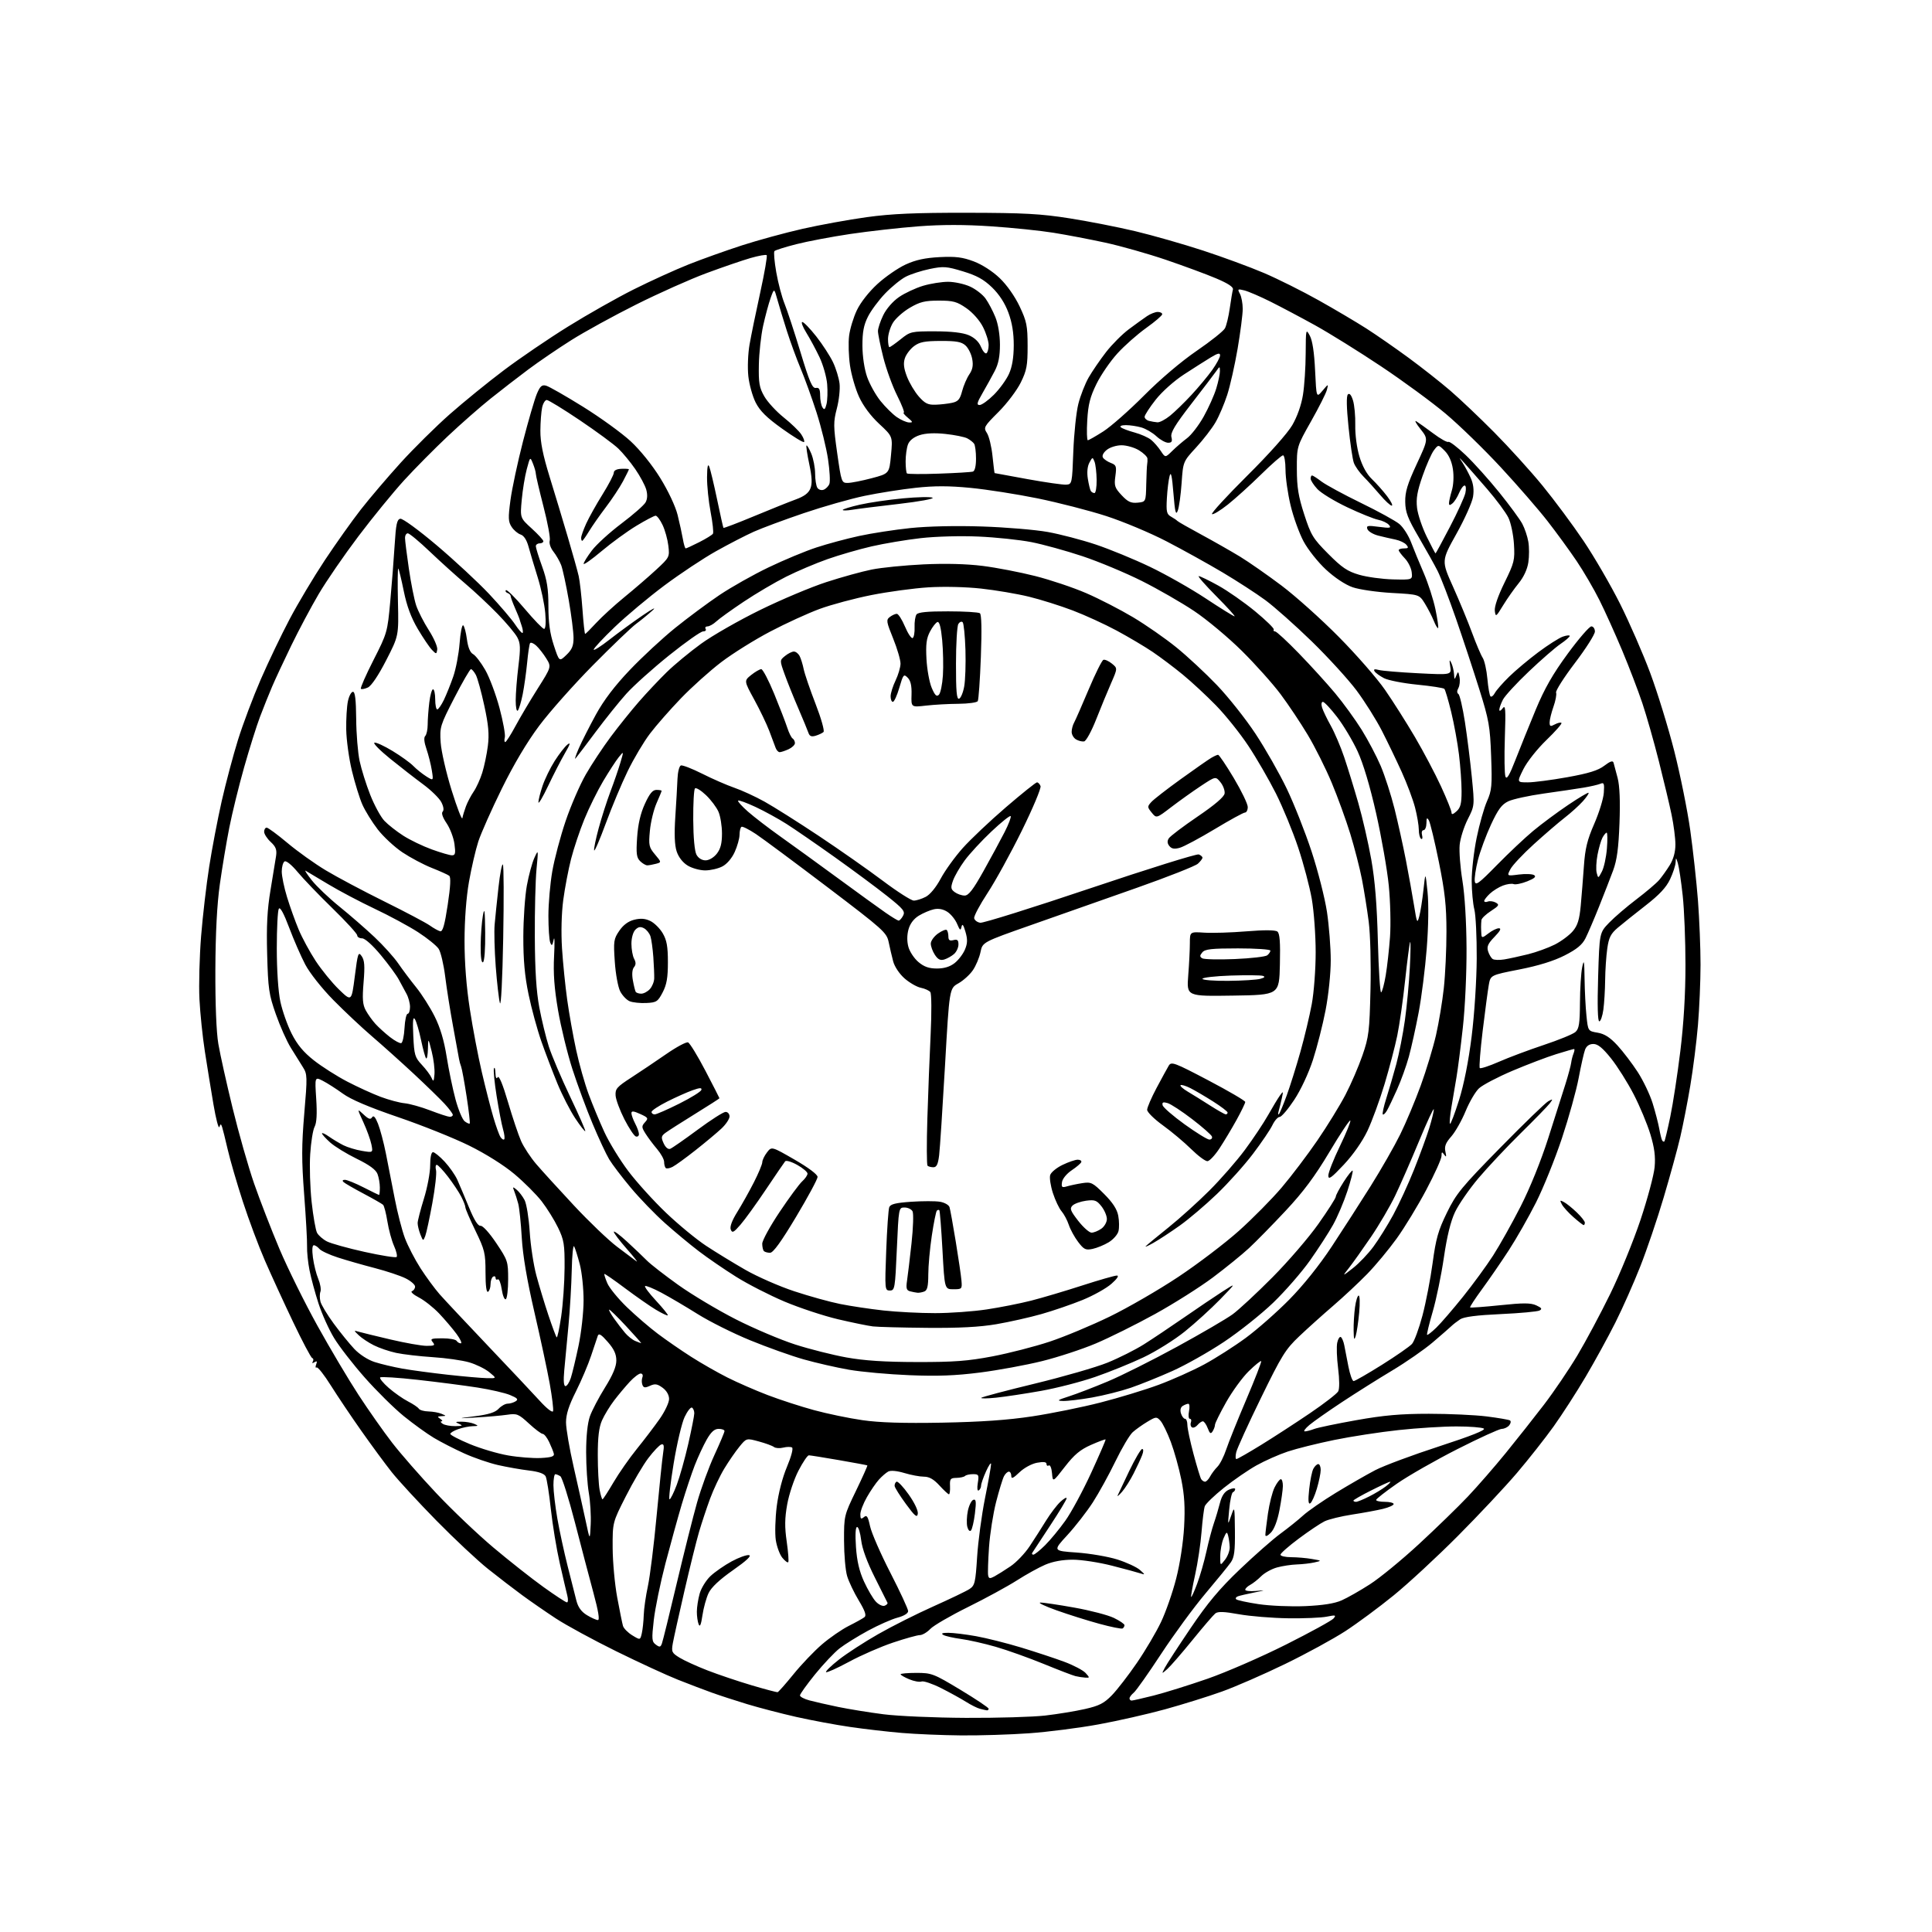 <?xml version="1.0" encoding="UTF-8" standalone="no"?>
<svg 
  version="1.1" 
  xmlns="http://www.w3.org/2000/svg" 
  xmlns:xlink="http://www.w3.org/1999/xlink" 
  xmlns:svg="http://www.w3.org/2000/svg"
  xmlns:rdf="http://www.w3.org/1999/02/22-rdf-syntax-ns#"
  xmlns:cc="http://creativecommons.org/ns#"
  xmlns:dc="http://purl.org/dc/elements/1.1/"
  viewBox="0 0 768 768"
  width="768"
  height="768"
>
<style>svg {background-color: white; }</style>"
<path stroke="none" fill="black" fill-rule="evenodd" d="M382.00,689.85C374.57,689.78 364.00,689.34 358.50,688.87C353.00,688.41 343.77,687.34 338.00,686.50C332.23,685.67 322.55,683.86 316.50,682.50C310.45,681.13 301.68,678.84 297.00,677.42C292.32,676.00 286.02,673.95 283.00,672.86C279.98,671.78 273.90,669.46 269.50,667.72C265.10,665.98 254.07,660.90 245.00,656.43C235.93,651.96 225.12,646.09 221.00,643.39C216.88,640.68 210.80,636.48 207.50,634.05C204.20,631.63 198.12,626.96 194.00,623.68C189.88,620.40 180.65,611.76 173.50,604.48C166.35,597.19 158.35,588.51 155.71,585.19C153.08,581.87 147.66,574.50 143.66,568.82C139.66,563.15 134.21,555.03 131.54,550.79C128.88,546.54 126.32,543.30 125.86,543.59C125.40,543.87 125.32,543.33 125.68,542.39C126.16,541.13 125.99,540.89 125.02,541.49C124.17,542.01 123.93,541.92 124.35,541.24C124.72,540.65 124.60,540.02 124.10,539.84C123.59,539.65 120.18,533.20 116.51,525.50C112.84,517.80 107.80,506.84 105.32,501.13C102.83,495.43 98.88,484.86 96.53,477.63C94.18,470.41 91.48,461.12 90.53,457.00C89.58,452.88 88.57,448.82 88.29,448.00C87.82,446.67 87.70,446.67 87.20,448.00C86.89,448.82 85.83,444.77 84.85,439.00C83.87,433.23 82.33,423.77 81.44,418.00C80.54,412.23 79.57,402.84 79.28,397.15C79.00,391.46 79.30,380.21 79.94,372.15C80.59,364.09 82.04,351.65 83.16,344.50C84.27,337.35 86.51,325.65 88.12,318.50C89.74,311.35 92.66,300.36 94.61,294.09C96.57,287.81 100.64,277.01 103.65,270.09C106.66,263.16 111.82,252.39 115.12,246.14C118.41,239.89 124.72,229.33 129.13,222.68C133.54,216.03 139.98,206.97 143.44,202.54C146.90,198.11 154.01,189.76 159.24,183.99C164.48,178.22 173.28,169.52 178.80,164.65C184.33,159.78 194.01,151.90 200.33,147.15C206.65,142.39 218.12,134.58 225.83,129.80C233.53,125.01 245.27,118.37 251.92,115.04C258.57,111.71 268.39,107.24 273.75,105.11C279.11,102.98 288.68,99.57 295.00,97.52C301.32,95.48 312.12,92.53 319.00,90.97C325.88,89.41 337.35,87.32 344.50,86.33C354.45,84.96 363.84,84.55 384.50,84.58C407.16,84.62 413.71,84.98 425.23,86.80C432.78,87.99 444.57,90.30 451.42,91.94C458.27,93.58 470.32,97.02 478.19,99.59C486.06,102.16 497.00,106.19 502.50,108.54C508.00,110.89 517.75,115.76 524.16,119.36C530.57,122.95 539.12,128.01 543.16,130.59C547.20,133.18 554.77,138.44 560.00,142.28C565.23,146.12 572.65,151.97 576.50,155.28C580.35,158.59 588.23,166.07 594.01,171.90C599.79,177.73 608.40,187.22 613.13,193.00C617.86,198.78 625.22,208.68 629.47,215.00C633.73,221.32 640.26,232.57 643.99,240.00C647.71,247.43 653.11,259.80 655.98,267.50C658.85,275.20 663.15,289.15 665.53,298.50C667.91,307.85 670.78,322.04 671.90,330.03C673.02,338.02 674.40,350.62 674.97,358.03C675.53,365.44 675.99,376.90 675.99,383.50C675.98,390.10 675.52,400.90 674.96,407.50C674.41,414.10 673.04,424.90 671.93,431.50C670.83,438.10 669.02,447.32 667.93,452.00C666.84,456.68 663.87,467.48 661.34,476.00C658.82,484.52 654.62,496.90 652.01,503.50C649.41,510.10 644.96,520.12 642.12,525.77C639.28,531.42 633.98,541.09 630.33,547.27C626.68,553.45 620.95,562.33 617.61,567.00C614.27,571.67 607.71,580.00 603.03,585.50C598.35,591.00 587.77,602.29 579.51,610.58C571.26,618.87 559.77,629.50 554.00,634.19C548.23,638.89 539.60,645.27 534.83,648.38C530.06,651.48 519.26,657.38 510.83,661.47C502.40,665.57 491.08,670.51 485.68,672.44C480.29,674.38 470.16,677.53 463.18,679.46C456.21,681.38 444.26,684.09 436.64,685.48C429.02,686.88 416.65,688.46 409.14,689.00C401.64,689.54 389.43,689.92 382.00,689.85zM384.00,682.88C396.38,682.94 410.53,682.52 415.45,681.96C420.37,681.39 427.50,680.23 431.30,679.36C436.97,678.07 438.88,677.09 442.01,673.87C444.10,671.71 448.58,665.92 451.95,661.00C455.32,656.08 459.63,648.78 461.53,644.77C463.44,640.76 466.15,632.99 467.55,627.49C469.06,621.62 470.35,613.16 470.70,606.98C471.13,599.14 470.84,594.33 469.58,588.11C468.65,583.51 466.77,576.79 465.41,573.17C464.05,569.55 462.21,565.78 461.32,564.80C459.78,563.09 459.55,563.11 456.10,565.17C454.12,566.35 451.50,568.22 450.28,569.31C449.05,570.40 445.96,575.62 443.40,580.90C440.84,586.18 436.80,593.52 434.42,597.21C432.04,600.89 427.49,606.74 424.31,610.21C418.51,616.50 418.51,616.50 428.01,617.16C433.23,617.53 440.49,618.77 444.15,619.92C447.81,621.08 451.86,622.95 453.15,624.09C455.21,625.91 455.26,626.08 453.50,625.49C452.40,625.12 447.28,623.73 442.12,622.41C436.96,621.08 429.91,620.00 426.45,620.00C422.40,620.00 418.52,620.71 415.52,621.99C412.97,623.08 407.87,625.90 404.19,628.26C400.51,630.61 391.79,635.36 384.82,638.81C377.84,642.26 371.09,646.18 369.82,647.52C368.54,648.87 366.67,649.97 365.65,649.98C364.63,649.99 359.82,651.33 354.97,652.96C350.11,654.59 342.26,658.01 337.52,660.58C332.78,663.14 328.66,664.99 328.37,664.70C328.07,664.40 330.39,662.16 333.51,659.70C336.64,657.25 343.65,652.70 349.09,649.60C354.53,646.49 364.40,641.53 371.02,638.57C377.64,635.61 384.11,632.51 385.38,631.67C387.50,630.28 387.77,629.16 388.42,618.93C388.81,612.75 390.22,602.26 391.55,595.60C392.89,588.95 393.97,582.83 393.97,582.00C393.96,581.17 393.07,582.46 391.98,584.86C390.89,587.26 390.00,589.82 390.00,590.55C390.00,591.28 389.58,592.14 389.06,592.46C388.50,592.81 388.35,591.61 388.69,589.52C389.21,586.29 389.06,586.00 386.80,586.00C385.44,586.00 384.01,586.32 383.62,586.72C383.22,587.11 381.68,587.45 380.20,587.48C377.80,587.52 377.52,587.88 377.65,590.76C377.73,592.54 377.54,594.00 377.22,594.00C376.90,594.00 375.20,592.42 373.44,590.50C371.16,588.01 369.38,587.00 367.27,587.00C365.65,587.00 362.15,586.35 359.50,585.55C356.57,584.67 354.06,584.44 353.09,584.96C352.22,585.43 350.55,586.87 349.39,588.16C348.22,589.45 346.08,592.56 344.64,595.09C343.19,597.61 342.00,600.70 342.00,601.96C342.00,603.81 342.27,604.02 343.41,603.08C344.57,602.11 345.00,602.75 345.86,606.70C346.43,609.34 350.07,617.68 353.95,625.23C357.83,632.78 361.00,639.63 361.00,640.44C361.00,641.34 359.33,642.37 356.75,643.05C354.41,643.67 349.12,646.01 345.00,648.25C340.88,650.50 335.82,653.64 333.76,655.24C331.71,656.84 327.32,661.49 324.01,665.56C320.71,669.64 318.00,673.42 318.00,673.95C318.00,674.49 319.69,675.38 321.75,675.93C323.81,676.49 328.97,677.66 333.21,678.54C337.45,679.41 345.55,680.73 351.21,681.45C356.87,682.18 371.62,682.82 384.00,682.88zM392.25,679.88C391.84,679.82 390.62,679.55 389.55,679.27C388.48,679.00 385.99,677.76 384.02,676.51C382.04,675.26 377.58,672.81 374.11,671.05C370.63,669.30 367.14,668.12 366.34,668.42C365.54,668.73 363.34,668.33 361.44,667.54C359.55,666.75 358.00,665.85 358.00,665.55C358.00,665.25 360.84,665.00 364.31,665.00C370.33,665.00 371.14,665.31 381.81,671.74C387.96,675.45 393.00,678.82 393.00,679.24C393.00,679.66 392.66,679.95 392.25,679.88zM449.84,676.00C450.30,676.00 454.24,675.10 458.59,674.01C462.94,672.91 472.57,669.91 480.00,667.33C487.43,664.74 501.46,658.64 511.18,653.75C520.90,648.87 529.42,644.19 530.12,643.36C531.23,642.02 530.90,641.94 527.44,642.64C525.27,643.09 518.33,643.38 512.00,643.29C505.68,643.20 496.90,642.48 492.50,641.69C486.52,640.61 484.15,640.53 483.10,641.37C482.33,641.99 478.22,646.77 473.98,652.00C469.74,657.22 465.24,662.40 463.99,663.50C461.71,665.50 461.71,665.50 463.01,663.00C463.72,661.62 468.33,654.54 473.25,647.26C480.05,637.20 484.74,631.59 492.84,623.86C498.69,618.27 505.96,611.88 508.99,609.66C512.02,607.44 516.08,604.18 518.00,602.43C519.92,600.67 525.77,596.62 531.00,593.43C536.23,590.24 543.28,586.19 546.67,584.42C550.07,582.65 561.47,578.40 572.02,574.97C584.71,570.84 590.74,568.45 589.85,567.88C589.11,567.41 584.23,567.03 579.00,567.03C573.77,567.02 563.42,567.67 556.00,568.47C548.58,569.27 537.05,571.04 530.38,572.41C523.71,573.77 515.39,575.85 511.88,577.02C508.37,578.19 502.80,580.66 499.50,582.50C496.20,584.34 490.36,588.36 486.52,591.43C482.68,594.50 479.26,597.80 478.92,598.75C478.57,599.71 478.00,604.33 477.63,609.00C477.26,613.67 476.12,621.33 475.08,626.00C474.05,630.67 473.33,634.64 473.50,634.82C473.67,634.99 474.74,632.63 475.89,629.55C477.04,626.48 478.70,620.72 479.57,616.74C480.44,612.76 481.78,607.70 482.54,605.50C483.31,603.30 484.39,599.66 484.96,597.41C485.67,594.60 486.77,592.97 488.49,592.18C489.87,591.56 491.00,591.45 491.00,591.94C491.00,592.43 490.60,592.98 490.12,593.17C489.63,593.35 488.96,596.42 488.63,600.00C488.02,606.50 488.02,606.50 489.41,602.50C490.77,598.57 490.79,598.67 490.90,608.53C490.98,616.49 490.65,619.06 489.29,621.03C488.35,622.39 483.78,628.00 479.14,633.50C474.51,639.00 466.59,649.80 461.54,657.50C456.49,665.20 451.61,672.12 450.68,672.87C449.76,673.63 449.00,674.64 449.00,675.12C449.00,675.61 449.38,676.00 449.84,676.00zM309.13,672.66C309.48,672.57 312.32,669.35 315.45,665.50C318.57,661.65 323.64,656.34 326.72,653.69C329.79,651.05 334.60,647.73 337.40,646.32C340.21,644.91 343.02,643.35 343.65,642.84C344.49,642.17 343.86,640.35 341.38,636.23C339.49,633.10 337.41,628.73 336.75,626.52C336.08,624.31 335.53,617.99 335.52,612.48C335.50,602.56 335.54,602.38 340.28,592.59C342.90,587.16 344.93,582.63 344.78,582.52C344.62,582.41 339.55,581.47 333.50,580.42C327.45,579.37 322.06,578.51 321.53,578.51C321.00,578.50 319.14,581.25 317.40,584.62C315.65,587.98 313.65,594.00 312.93,597.99C311.93,603.58 311.89,606.99 312.74,612.87C313.34,617.07 313.61,620.72 313.33,621.00C313.05,621.27 311.99,620.47 310.97,619.21C309.95,617.95 308.79,614.80 308.39,612.21C308.00,609.62 308.17,603.61 308.76,598.84C309.42,593.61 311.02,587.38 312.83,583.09C314.55,578.99 315.40,575.75 314.85,575.41C314.32,575.08 312.74,575.10 311.35,575.45C309.95,575.80 308.29,575.69 307.65,575.20C307.02,574.71 304.30,573.71 301.61,572.99C296.72,571.66 296.72,571.66 293.93,575.08C292.39,576.96 289.69,580.87 287.94,583.76C286.18,586.65 283.63,592.05 282.26,595.76C280.90,599.47 278.92,605.42 277.87,609.00C276.82,612.58 274.20,623.15 272.05,632.50C269.89,641.85 267.83,651.17 267.46,653.20C266.85,656.63 267.05,657.06 270.15,658.96C271.99,660.09 276.98,662.37 281.23,664.01C285.48,665.66 293.36,668.32 298.73,669.91C304.10,671.51 308.78,672.74 309.13,672.66zM431.40,666.88C430.36,666.82 428.60,666.55 427.50,666.28C426.40,666.01 420.71,663.82 414.85,661.42C408.99,659.02 400.44,655.97 395.85,654.64C391.26,653.32 385.02,651.91 382.00,651.51C378.98,651.10 375.82,650.39 375.00,649.92C373.95,649.32 374.56,649.06 377.00,649.07C378.93,649.07 383.88,649.67 388.00,650.41C392.12,651.15 400.23,653.19 406.00,654.94C411.77,656.70 419.49,659.25 423.13,660.61C426.78,661.97 430.56,663.97 431.54,665.04C433.24,666.92 433.23,667.00 431.40,666.88zM263.13,653.29C263.49,652.30 266.13,641.60 268.99,629.50C271.86,617.40 275.50,602.90 277.09,597.29C278.68,591.67 281.79,583.17 283.99,578.40C286.20,573.62 288.00,569.33 288.00,568.86C288.00,568.39 286.96,568.00 285.68,568.00C284.01,568.00 282.70,569.17 280.93,572.25C279.60,574.59 277.45,579.20 276.17,582.50C274.89,585.80 272.57,592.77 271.01,598.00C269.46,603.23 266.54,613.80 264.52,621.50C262.51,629.20 260.43,639.32 259.89,643.99C259.02,651.64 259.10,652.60 260.71,653.77C262.22,654.88 262.58,654.81 263.13,653.29zM255.13,649.25C255.48,647.74 255.82,644.48 255.90,642.00C255.97,639.52 256.72,634.35 257.55,630.50C258.38,626.65 259.95,614.05 261.02,602.50C262.10,590.95 263.26,579.76 263.60,577.63C264.08,574.63 263.91,573.86 262.86,574.21C262.11,574.45 259.81,576.87 257.75,579.58C255.68,582.28 251.63,589.16 248.75,594.86C243.50,605.21 243.50,605.21 243.54,615.36C243.57,620.94 244.38,629.77 245.35,635.00C246.32,640.23 247.35,645.32 247.64,646.32C247.94,647.32 249.60,649.01 251.34,650.07C254.50,652.00 254.50,652.00 255.13,649.25zM446.25,647.34C445.84,647.60 441.68,646.76 437.00,645.48C432.32,644.21 424.68,641.80 420.00,640.13C415.32,638.46 412.43,637.08 413.58,637.05C414.72,637.02 420.79,637.92 427.08,639.05C433.36,640.17 440.41,642.01 442.75,643.13C445.09,644.26 447.00,645.56 447.00,646.03C447.00,646.50 446.66,647.09 446.25,647.34zM279.23,642.13C278.68,645.89 278.23,646.95 277.72,645.67C277.32,644.66 277.00,642.41 277.01,640.67C277.01,638.93 277.51,635.71 278.12,633.51C278.73,631.32 280.67,628.17 282.43,626.51C284.19,624.86 287.97,622.23 290.83,620.68C293.69,619.13 296.80,618.01 297.74,618.19C298.88,618.41 296.75,620.41 291.38,624.17C286.04,627.91 282.75,631.00 281.66,633.30C280.76,635.20 279.66,639.18 279.23,642.13zM237.67,644.00C238.45,644.00 237.87,640.45 235.92,633.25C234.32,627.34 230.98,614.65 228.51,605.06C226.03,595.47 223.44,587.26 222.75,586.83C222.06,586.39 221.16,586.02 220.75,586.02C220.34,586.01 220.00,587.97 220.00,590.37C220.00,592.77 220.70,598.73 221.55,603.62C222.40,608.50 224.24,617.00 225.63,622.50C227.02,628.00 228.60,634.21 229.13,636.30C229.80,638.91 231.10,640.70 233.30,642.04C235.06,643.11 237.03,643.99 237.67,644.00zM351.65,638.30C352.44,638.00 352.95,637.47 352.79,637.13C352.63,636.78 350.35,632.23 347.72,627.00C344.67,620.93 342.72,615.60 342.33,612.25C341.99,609.36 341.27,607.00 340.72,607.00C340.08,607.00 339.92,609.93 340.26,614.95C340.64,620.54 341.59,624.61 343.46,628.69C344.92,631.88 347.04,635.48 348.16,636.67C349.29,637.87 350.86,638.61 351.65,638.30zM518.85,638.46C525.91,638.15 530.51,637.42 533.35,636.16C535.63,635.15 540.69,632.28 544.58,629.77C548.48,627.27 557.26,620.07 564.08,613.77C570.91,607.46 579.65,598.97 583.50,594.90C587.35,590.83 594.10,583.08 598.50,577.68C602.90,572.27 609.75,563.61 613.72,558.43C617.69,553.24 623.69,544.39 627.06,538.75C630.42,533.11 636.29,522.12 640.10,514.33C643.92,506.53 649.33,493.29 652.13,484.91C654.93,476.52 657.45,467.09 657.74,463.94C658.12,459.71 657.68,456.28 656.04,450.86C654.81,446.81 651.83,439.68 649.41,435.00C646.99,430.32 642.95,423.91 640.43,420.75C637.09,416.57 635.17,415.00 633.40,415.00C631.79,415.00 630.66,415.77 630.09,417.25C629.62,418.49 628.48,423.55 627.55,428.50C626.63,433.45 623.62,444.25 620.88,452.50C618.13,460.75 613.50,472.23 610.59,478.00C607.68,483.77 602.81,492.32 599.77,497.00C596.73,501.68 591.95,508.62 589.15,512.44C586.35,516.26 584.20,519.54 584.39,519.72C584.57,519.91 589.94,519.51 596.32,518.85C605.58,517.88 608.47,517.89 610.69,518.90C612.85,519.89 613.13,520.34 611.98,520.95C611.17,521.38 604.23,522.02 596.57,522.37C587.11,522.80 581.95,523.46 580.46,524.43C579.26,525.22 577.65,526.46 576.89,527.20C576.13,527.93 572.80,530.83 569.50,533.64C566.20,536.45 558.98,541.46 553.46,544.77C547.93,548.08 538.93,553.75 533.46,557.36C527.98,560.98 522.15,565.07 520.50,566.46C518.85,567.85 518.03,568.99 518.68,569.00C519.34,569.00 521.01,568.57 522.40,568.04C523.79,567.51 531.34,565.93 539.17,564.54C550.12,562.59 556.80,562.00 567.99,562.00C576.00,562.00 586.34,562.47 590.96,563.05C595.58,563.63 599.76,564.35 600.23,564.64C600.71,564.94 600.57,565.81 599.93,566.59C599.28,567.37 597.96,568.00 596.98,568.00C596.01,568.00 588.07,571.62 579.35,576.04C570.63,580.47 559.80,586.65 555.28,589.79C550.77,592.93 547.05,595.84 547.03,596.25C547.02,596.66 548.58,597.00 550.50,597.00C552.42,597.00 554.00,597.40 554.00,597.88C554.00,598.37 552.09,599.23 549.75,599.80C547.41,600.37 541.90,601.39 537.50,602.06C533.10,602.74 528.15,603.95 526.50,604.76C524.85,605.57 520.24,608.66 516.25,611.64C512.26,614.61 509.00,617.49 509.00,618.02C509.00,618.56 510.91,619.00 513.25,619.01C515.59,619.02 519.30,619.33 521.50,619.72C525.50,620.41 525.50,620.41 522.50,621.09C520.85,621.46 517.70,621.82 515.50,621.89C513.30,621.96 509.76,622.50 507.62,623.09C505.49,623.68 502.67,625.24 501.35,626.56C500.03,627.88 498.07,629.43 496.98,630.01C495.89,630.59 495.00,631.46 495.00,631.94C495.00,632.42 496.91,632.64 499.25,632.43C503.28,632.08 503.24,632.11 498.50,633.06C495.75,633.61 492.87,634.28 492.11,634.55C491.34,634.82 491.02,635.36 491.40,635.74C491.78,636.12 495.79,636.99 500.30,637.67C504.83,638.35 513.13,638.70 518.85,638.46zM225.36,636.97C225.83,636.99 225.90,635.76 225.51,634.25C225.13,632.74 223.77,626.93 222.50,621.34C221.23,615.75 219.64,606.07 218.96,599.84C218.29,593.60 217.36,587.77 216.90,586.87C216.34,585.79 214.09,585.00 210.28,584.55C207.10,584.17 201.57,583.20 198.00,582.39C194.43,581.58 188.35,579.49 184.50,577.74C180.65,576.00 175.25,573.23 172.50,571.59C169.75,569.95 164.35,566.05 160.50,562.93C156.65,559.80 149.68,552.91 145.00,547.61C140.32,542.31 134.83,535.23 132.80,531.88C130.76,528.54 127.98,522.36 126.61,518.15C125.25,513.94 123.63,507.99 123.03,504.92C122.42,501.85 121.99,497.57 122.06,495.42C122.13,493.26 121.61,484.00 120.91,474.84C119.87,461.20 119.88,455.37 120.95,442.67C122.21,427.92 122.18,427.00 120.39,424.18C119.35,422.54 117.19,419.09 115.60,416.50C114.00,413.92 111.32,407.91 109.65,403.15C106.89,395.30 106.57,393.09 106.20,379.34C105.89,368.01 106.23,361.57 107.53,353.84C108.48,348.15 109.48,342.06 109.74,340.30C110.11,337.77 109.66,336.59 107.60,334.68C106.17,333.36 105.00,331.53 105.00,330.64C105.00,329.74 105.45,329.00 106.01,329.00C106.56,329.00 110.28,331.74 114.26,335.08C118.24,338.43 125.10,343.33 129.50,345.97C133.90,348.62 144.38,354.19 152.79,358.35C161.19,362.51 169.33,366.81 170.86,367.90C172.39,368.99 174.25,370.02 174.99,370.19C175.99,370.42 176.77,367.68 177.97,359.71C179.09,352.25 179.27,348.67 178.55,348.12C177.97,347.68 174.84,346.27 171.60,344.99C168.35,343.70 163.12,340.92 159.97,338.82C156.82,336.71 152.40,332.61 150.15,329.70C147.90,326.78 145.16,322.34 144.05,319.84C142.94,317.33 141.07,311.27 139.89,306.39C138.71,301.50 137.70,294.12 137.63,290.00C137.56,285.88 137.86,280.81 138.30,278.75C138.73,276.69 139.63,275.00 140.30,275.00C141.15,275.00 141.52,278.08 141.59,285.75C141.63,291.66 142.25,299.20 142.95,302.50C143.66,305.80 145.56,311.88 147.19,316.00C148.82,320.12 151.34,324.76 152.80,326.29C154.26,327.83 157.63,330.48 160.30,332.19C162.96,333.90 168.06,336.36 171.62,337.65C175.18,338.94 178.81,340.00 179.68,340.00C180.99,340.00 181.16,339.20 180.65,335.47C180.31,332.98 178.90,329.28 177.53,327.26C175.97,324.97 175.38,323.22 175.96,322.64C176.54,322.06 176.34,320.63 175.43,318.87C174.63,317.31 171.39,314.14 168.23,311.81C165.08,309.49 159.17,304.89 155.10,301.60C151.02,298.30 148.20,295.43 148.83,295.22C149.46,295.01 152.71,296.50 156.05,298.53C159.39,300.56 163.11,303.24 164.31,304.49C165.51,305.73 167.81,307.58 169.41,308.60C172.33,310.44 172.33,310.44 171.65,306.18C171.27,303.84 170.31,300.04 169.52,297.73C168.59,295.03 168.42,293.18 169.04,292.56C169.57,292.03 170.00,290.00 170.01,288.05C170.01,286.10 170.30,282.14 170.65,279.25C170.99,276.36 171.67,274.00 172.14,274.00C172.61,274.00 173.00,275.80 173.00,278.00C173.00,280.20 173.37,282.00 173.81,282.00C174.26,282.00 175.44,280.31 176.44,278.25C177.43,276.19 179.11,272.02 180.16,269.00C181.22,265.98 182.36,260.03 182.69,255.78C183.02,251.54 183.66,248.29 184.12,248.57C184.57,248.85 185.24,251.33 185.60,254.08C186.04,257.37 186.88,259.40 188.06,260.03C189.04,260.56 191.22,263.39 192.90,266.33C194.59,269.27 197.13,276.08 198.57,281.46C200.00,286.84 200.95,292.09 200.68,293.12C200.41,294.15 200.48,294.99 200.84,294.98C201.20,294.97 203.01,292.16 204.85,288.73C206.69,285.31 210.67,278.58 213.70,273.79C219.21,265.08 219.21,265.08 217.14,261.72C216.00,259.88 214.19,257.58 213.13,256.62C212.07,255.66 210.97,255.24 210.70,255.68C210.43,256.13 209.90,259.65 209.54,263.50C209.17,267.35 208.38,272.98 207.78,276.00C207.18,279.02 206.30,281.93 205.84,282.45C205.37,282.98 205.00,281.22 205.00,278.45C205.00,275.73 205.48,269.60 206.07,264.83C206.96,257.55 206.89,255.70 205.62,253.33C204.78,251.77 201.26,247.57 197.78,244.00C194.31,240.43 188.55,235.04 184.98,232.02C181.42,229.01 175.06,223.27 170.86,219.27C166.67,215.27 162.73,212.00 162.11,212.00C161.50,212.00 161.00,212.82 161.00,213.82C161.00,214.83 161.69,220.34 162.53,226.07C163.37,231.81 164.67,238.37 165.43,240.65C166.19,242.93 168.45,247.37 170.46,250.51C172.47,253.64 173.97,257.10 173.81,258.19C173.51,260.10 173.44,260.11 171.71,258.33C170.72,257.32 168.19,253.57 166.07,250.00C163.41,245.49 161.71,240.90 160.51,235.00C159.56,230.32 158.58,226.29 158.33,226.02C158.08,225.76 158.02,231.67 158.19,239.15C158.50,252.76 158.50,252.76 153.50,262.50C150.42,268.50 147.63,272.64 146.25,273.28C145.01,273.86 143.75,274.09 143.46,273.80C143.17,273.50 145.42,268.37 148.47,262.38C153.90,251.71 154.03,251.26 155.14,239.00C155.77,232.12 156.55,222.00 156.89,216.51C157.39,208.38 157.80,206.46 159.13,206.21C160.05,206.04 166.37,210.66 173.65,216.81C180.74,222.82 190.08,231.49 194.41,236.09C198.73,240.69 203.40,246.16 204.78,248.25C206.16,250.33 207.49,251.84 207.74,251.60C207.98,251.35 207.83,250.10 207.39,248.83C206.95,247.55 206.55,246.28 206.49,246.00C206.43,245.72 205.62,243.76 204.69,241.63C203.76,239.50 203.00,237.40 203.00,236.96C203.00,236.52 202.44,235.97 201.75,235.72C201.06,235.47 200.78,234.97 201.12,234.60C201.46,234.23 204.80,237.54 208.53,241.96C212.26,246.38 215.75,250.00 216.29,250.00C216.88,250.00 217.07,247.52 216.75,243.75C216.47,240.31 215.11,233.90 213.74,229.50C212.36,225.10 210.73,219.61 210.10,217.31C209.37,214.63 208.24,212.89 206.95,212.48C205.85,212.13 204.24,210.77 203.38,209.45C202.03,207.39 201.96,205.89 202.92,198.78C203.53,194.22 205.77,183.75 207.89,175.50C210.02,167.25 212.49,158.76 213.38,156.63C214.69,153.50 215.39,152.87 217.08,153.31C218.23,153.61 224.82,157.38 231.74,161.68C238.66,165.98 247.18,172.15 250.68,175.39C254.47,178.89 259.25,184.83 262.47,190.04C265.61,195.11 268.51,201.28 269.35,204.66C270.15,207.87 271.09,212.19 271.45,214.25C271.80,216.31 272.31,218.00 272.58,218.00C272.85,218.00 275.27,216.88 277.96,215.52C280.66,214.15 283.11,212.64 283.41,212.15C283.71,211.66 283.29,207.79 282.48,203.54C281.66,199.30 281.03,193.05 281.06,189.66C281.11,185.48 281.39,184.14 281.94,185.50C282.38,186.60 283.78,192.45 285.05,198.50C286.31,204.55 287.45,209.65 287.58,209.83C287.72,210.01 293.15,207.94 299.66,205.23C306.17,202.52 313.67,199.51 316.32,198.54C319.72,197.30 321.43,196.01 322.16,194.14C322.91,192.22 322.78,189.60 321.70,184.50C320.88,180.65 320.38,177.32 320.59,177.10C320.80,176.87 321.65,178.32 322.49,180.31C323.32,182.31 324.01,185.86 324.02,188.22C324.02,190.57 324.43,193.13 324.91,193.90C325.41,194.67 326.52,195.02 327.42,194.67C328.31,194.33 329.34,193.28 329.70,192.35C330.06,191.41 329.82,187.01 329.16,182.57C328.51,178.13 326.45,169.78 324.60,164.00C322.74,158.22 319.89,150.35 318.27,146.50C316.65,142.65 314.18,135.90 312.78,131.50C311.38,127.10 309.67,121.47 308.99,119.00C307.74,114.50 307.74,114.50 306.32,118.50C305.54,120.70 304.21,125.65 303.36,129.50C302.51,133.35 301.75,140.32 301.66,145.00C301.52,152.26 301.84,154.10 303.84,157.58C305.13,159.83 308.60,163.59 311.55,165.95C314.51,168.31 317.66,171.35 318.54,172.71C319.43,174.06 319.92,175.42 319.62,175.71C319.32,176.01 315.39,173.61 310.87,170.38C304.75,166.00 302.08,163.35 300.38,160.00C299.14,157.53 297.82,152.80 297.47,149.50C297.11,146.20 297.33,140.57 297.95,137.00C298.57,133.43 300.49,124.09 302.21,116.25C303.93,108.41 305.08,101.75 304.77,101.44C304.47,101.13 301.58,101.64 298.36,102.57C295.14,103.50 287.25,106.20 280.84,108.58C274.43,110.95 261.84,116.57 252.88,121.06C243.91,125.55 232.28,131.93 227.04,135.25C221.79,138.56 214.12,143.79 210.00,146.87C205.88,149.95 199.12,155.17 195.00,158.47C190.88,161.76 183.22,168.48 178.00,173.40C172.78,178.31 164.97,186.20 160.65,190.92C156.34,195.64 148.16,205.65 142.48,213.17C136.81,220.68 129.69,231.03 126.67,236.17C123.65,241.30 118.78,250.45 115.84,256.50C112.90,262.55 109.44,269.96 108.16,272.96C106.87,275.97 104.71,281.37 103.35,284.96C101.99,288.56 99.15,297.57 97.05,305.00C94.94,312.43 92.29,323.23 91.15,329.00C90.01,334.77 88.32,344.90 87.39,351.50C86.26,359.54 85.68,370.76 85.61,385.50C85.56,399.18 86.00,410.34 86.80,415.00C87.50,419.12 90.05,430.60 92.47,440.50C94.88,450.40 98.73,463.90 101.02,470.50C103.31,477.10 107.85,488.80 111.10,496.50C114.36,504.20 121.15,517.92 126.19,527.00C131.22,536.08 138.57,548.45 142.52,554.50C146.47,560.55 152.48,569.10 155.88,573.50C159.28,577.90 167.19,586.95 173.47,593.61C179.74,600.27 189.97,609.99 196.19,615.22C202.41,620.45 211.32,627.48 216.00,630.84C220.68,634.20 224.89,636.96 225.36,636.97zM395.31,626.64C396.51,625.99 399.39,624.19 401.69,622.63C404.00,621.08 407.43,617.49 409.31,614.65C411.19,611.82 414.13,607.22 415.84,604.44C417.56,601.66 420.10,598.32 421.48,597.02C422.87,595.72 424.00,595.07 424.00,595.59C424.00,596.11 421.03,601.02 417.41,606.51C413.79,612.01 410.61,616.84 410.35,617.25C410.09,617.66 410.28,618.00 410.77,618.00C411.27,618.00 413.37,616.31 415.44,614.25C417.52,612.19 421.14,607.80 423.49,604.50C425.85,601.20 430.46,592.65 433.75,585.50C437.03,578.35 439.62,572.37 439.49,572.21C439.36,572.05 436.75,573.02 433.69,574.37C429.38,576.28 427.04,578.24 423.31,583.05C418.50,589.26 418.50,589.26 418.19,585.61C418.02,583.60 417.45,582.22 416.94,582.54C416.42,582.86 416.00,582.59 416.00,581.95C416.00,581.14 414.84,580.99 412.25,581.46C410.10,581.86 407.11,583.49 405.25,585.27C402.75,587.67 402.00,588.00 402.00,586.70C402.00,585.76 401.57,585.00 401.04,585.00C400.50,585.00 399.64,585.81 399.11,586.80C398.58,587.79 397.17,592.40 395.97,597.05C394.78,601.70 393.51,609.80 393.15,615.05C392.79,620.31 392.63,625.33 392.80,626.22C393.06,627.55 393.48,627.62 395.31,626.64zM486.98,620.00C488.05,618.62 488.88,616.38 488.83,615.00C488.78,613.62 488.50,611.60 488.21,610.50C487.74,608.73 487.53,608.85 486.38,611.50C485.67,613.15 485.08,616.30 485.07,618.50C485.04,622.50 485.04,622.50 486.98,620.00zM234.81,606.00C234.98,602.42 234.64,596.76 234.06,593.42C233.48,590.07 233.00,582.82 233.00,577.29C233.00,570.95 233.55,565.69 234.49,563.03C235.31,560.70 238.01,555.55 240.49,551.57C243.60,546.58 245.00,543.24 245.00,540.83C245.00,538.28 244.08,536.27 241.58,533.42C239.03,530.49 238.03,529.88 237.63,531.00C237.33,531.83 236.14,535.37 234.99,538.88C233.83,542.39 231.11,548.79 228.95,553.11C226.12,558.73 225.00,562.22 225.00,565.41C225.00,567.86 226.37,575.85 228.05,583.18C229.72,590.51 231.86,600.10 232.80,604.50C234.50,612.50 234.50,612.50 234.81,606.00zM505.14,609.30C503.85,610.60 503.00,610.94 503.00,610.16C503.00,609.46 503.46,605.65 504.02,601.69C504.59,597.74 505.78,593.04 506.68,591.25C507.58,589.46 508.69,588.00 509.16,588.00C509.62,588.00 509.98,589.24 509.96,590.75C509.94,592.26 509.33,596.57 508.60,600.33C507.77,604.64 506.49,607.95 505.14,609.30zM385.97,608.39C385.48,608.91 384.86,608.27 384.51,606.89C384.19,605.58 384.29,602.73 384.74,600.57C385.19,598.41 386.17,596.44 386.91,596.20C388.00,595.83 388.12,596.90 387.55,601.62C387.15,604.86 386.44,607.90 385.97,608.39zM364.84,601.76C364.56,603.44 363.69,602.73 360.13,597.87C357.73,594.59 355.70,591.37 355.63,590.70C355.56,590.04 355.90,589.27 356.38,589.00C356.87,588.73 359.05,591.02 361.22,594.09C363.55,597.38 365.04,600.54 364.84,601.76zM520.85,597.59C520.07,598.08 519.94,596.45 520.42,591.99C520.79,588.53 521.53,584.87 522.08,583.85C522.62,582.83 523.50,582.00 524.04,582.00C524.57,582.00 525.00,583.04 525.00,584.32C525.00,585.59 524.31,588.95 523.47,591.78C522.63,594.60 521.45,597.22 520.85,597.59zM539.04,597.00C539.61,597.00 541.97,596.04 544.29,594.86C546.61,593.69 549.57,591.89 550.88,590.86C552.20,589.84 552.97,589.00 552.61,589.00C552.25,589.00 548.81,590.58 544.98,592.51C541.14,594.44 538.00,596.24 538.00,596.51C538.00,596.78 538.47,597.00 539.04,597.00zM239.50,596.00C239.73,596.00 241.70,592.96 243.88,589.25C246.06,585.54 250.23,579.58 253.13,576.00C256.03,572.42 260.11,567.06 262.20,564.08C264.29,561.11 265.99,557.51 265.97,556.08C265.95,554.49 264.96,552.79 263.37,551.63C261.29,550.11 260.36,549.97 258.37,550.88C256.41,551.77 255.82,551.70 255.36,550.49C255.04,549.67 255.05,548.33 255.36,547.50C255.69,546.65 255.39,546.00 254.66,546.00C253.96,546.00 252.03,547.46 250.37,549.25C248.71,551.04 245.91,554.37 244.16,556.66C242.41,558.95 240.22,562.55 239.29,564.66C238.09,567.42 237.62,571.31 237.63,578.50C237.63,584.00 237.97,590.19 238.36,592.25C238.76,594.31 239.28,596.00 239.50,596.00zM266.15,596.00C266.54,596.00 267.83,593.41 269.02,590.25C270.21,587.09 272.27,579.77 273.59,574.00C274.90,568.23 275.99,562.74 275.99,561.81C276.00,560.88 275.59,559.87 275.09,559.56C274.59,559.25 273.27,560.91 272.16,563.25C271.04,565.59 269.08,573.91 267.79,581.75C266.50,589.59 265.76,596.00 266.15,596.00zM446.03,593.01C444.83,594.38 444.03,595.05 444.26,594.50C444.49,593.95 446.57,589.56 448.88,584.75C451.20,579.94 453.51,576.00 454.02,576.00C454.59,576.00 454.59,576.94 454.02,578.44C453.51,579.78 452.00,583.04 450.65,585.70C449.31,588.35 447.23,591.64 446.03,593.01zM479.02,589.00C479.52,589.00 480.43,588.07 481.04,586.92C481.65,585.78 482.96,584.04 483.96,583.04C484.95,582.05 486.52,578.96 487.44,576.18C488.37,573.39 491.96,564.45 495.43,556.31C498.90,548.16 501.56,541.30 501.35,541.06C501.13,540.82 498.91,542.62 496.41,545.06C493.91,547.50 489.87,553.04 487.43,557.36C485.00,561.68 482.99,565.73 482.98,566.36C482.98,566.99 482.55,568.16 482.04,568.97C481.30,570.14 480.91,569.90 480.08,567.72C479.51,566.22 478.64,565.00 478.15,565.00C477.65,565.00 476.69,565.67 476.01,566.49C475.33,567.31 474.34,567.71 473.82,567.39C473.29,567.06 473.11,566.17 473.40,565.40C473.70,564.63 473.51,564.00 472.99,564.00C472.47,564.00 472.32,562.65 472.65,561.00C472.98,559.35 472.86,558.01 472.38,558.02C471.89,558.02 470.89,558.42 470.14,558.89C469.29,559.43 469.04,560.54 469.46,561.88C469.83,563.04 470.55,564.00 471.07,564.00C471.58,564.00 472.00,565.09 472.00,566.43C472.00,567.76 473.09,572.92 474.42,577.89C475.75,582.86 477.12,587.39 477.48,587.96C477.83,588.53 478.53,589.00 479.02,589.00zM215.00,579.58C219.11,579.37 220.42,578.95 220.17,577.90C219.99,577.13 219.15,575.04 218.31,573.25C217.46,571.46 216.31,570.00 215.75,570.00C215.18,570.00 212.71,568.15 210.26,565.88C206.12,562.07 205.48,561.81 201.64,562.38C199.37,562.71 193.90,563.20 189.50,563.45C181.50,563.91 181.50,563.91 188.92,562.96C194.20,562.29 196.87,561.44 198.20,560.01C199.23,558.90 200.85,557.99 201.79,557.98C202.73,557.98 204.17,557.55 204.98,557.03C206.16,556.29 205.70,555.77 202.79,554.56C200.77,553.71 194.93,552.37 189.81,551.57C184.69,550.77 174.04,549.39 166.13,548.51C158.23,547.62 151.48,547.19 151.13,547.55C150.79,547.91 152.30,549.77 154.50,551.69C156.70,553.61 160.16,556.04 162.18,557.08C164.21,558.12 166.15,559.43 166.49,559.99C166.84,560.54 168.55,561.03 170.31,561.07C172.06,561.11 174.40,561.53 175.50,562.00C177.50,562.86 177.50,562.86 175.50,562.95C173.84,563.02 173.75,563.19 175.00,564.00C175.82,564.53 176.05,564.98 175.50,565.00C174.95,565.02 175.18,565.47 176.00,566.00C176.82,566.53 179.07,566.94 181.00,566.91C183.86,566.87 184.13,566.70 182.50,566.00C180.79,565.27 180.94,565.14 183.50,565.14C185.15,565.14 187.40,565.53 188.50,566.00C190.31,566.78 190.25,566.87 187.90,566.93C186.47,566.97 183.88,567.49 182.15,568.10C180.42,568.70 179.00,569.56 179.00,570.00C179.00,570.45 182.49,572.27 186.75,574.04C191.01,575.81 197.87,577.85 202.00,578.56C206.12,579.28 211.97,579.73 215.00,579.58zM491.49,580.00C491.88,580.00 496.31,577.46 501.35,574.36C506.38,571.26 515.12,565.58 520.78,561.74C526.43,557.91 531.46,554.01 531.96,553.08C532.50,552.07 532.48,548.41 531.92,543.94C531.40,539.85 531.24,535.26 531.57,533.74C531.89,532.22 532.54,531.22 533.00,531.50C533.47,531.79 534.08,533.26 534.37,534.76C534.66,536.27 535.41,540.09 536.02,543.25C536.64,546.41 537.57,549.00 538.09,549.00C538.61,549.00 543.67,546.09 549.33,542.54C554.99,538.99 560.37,535.25 561.28,534.24C562.19,533.24 564.07,528.16 565.45,522.96C566.83,517.75 568.65,508.32 569.50,502.00C570.79,492.39 571.72,489.12 575.16,482.08C578.86,474.50 580.97,471.92 596.37,456.24C605.78,446.65 614.38,438.33 615.49,437.74C617.35,436.75 617.39,436.82 616.07,438.59C615.29,439.64 610.07,445.00 604.48,450.50C598.89,456.00 591.33,464.06 587.66,468.40C584.00,472.75 579.83,478.78 578.40,481.80C576.66,485.48 575.19,491.46 573.96,499.90C572.95,506.83 570.95,516.50 569.53,521.38C568.10,526.27 567.09,530.43 567.29,530.62C567.48,530.82 569.14,529.52 570.98,527.74C572.81,525.96 577.56,520.45 581.54,515.50C585.51,510.55 590.91,503.17 593.53,499.10C596.14,495.03 601.07,486.26 604.46,479.60C608.17,472.34 612.55,461.50 615.43,452.50C618.07,444.25 621.14,434.57 622.27,431.00C623.39,427.43 624.42,423.60 624.56,422.50C624.70,421.40 625.13,419.71 625.52,418.75C625.90,417.79 625.99,417.00 625.71,417.00C625.44,417.00 622.24,417.92 618.62,419.04C615.00,420.16 607.19,423.13 601.26,425.64C595.34,428.15 589.34,431.30 587.92,432.63C586.49,433.96 584.10,438.06 582.59,441.73C581.08,445.40 578.53,449.91 576.92,451.75C574.66,454.31 574.12,455.71 574.57,457.79C575.03,459.88 574.92,460.16 574.10,459.00C573.20,457.74 573.03,457.83 573.02,459.55C573.01,460.68 570.28,466.74 566.95,473.01C563.63,479.28 558.34,487.97 555.20,492.33C552.07,496.68 546.80,503.02 543.50,506.41C540.20,509.80 534.12,515.48 530.00,519.03C525.88,522.57 519.78,528.05 516.46,531.20C511.02,536.35 509.50,538.80 501.25,555.71C496.20,566.04 491.79,575.74 491.43,577.25C491.07,578.76 491.10,580.00 491.49,580.00zM374.50,565.53C389.99,565.24 400.60,564.50 410.37,563.02C418.00,561.86 430.21,559.39 437.51,557.51C444.81,555.64 455.22,552.47 460.64,550.46C466.06,548.45 474.19,544.81 478.69,542.38C483.19,539.95 490.62,535.21 495.19,531.85C499.76,528.49 507.55,521.63 512.50,516.61C518.10,510.93 524.49,502.94 529.41,495.49C533.76,488.89 540.71,478.10 544.85,471.50C548.99,464.90 554.27,455.68 556.58,451.00C558.89,446.32 562.57,437.55 564.77,431.50C566.97,425.45 569.69,416.45 570.83,411.50C571.96,406.55 573.36,398.13 573.94,392.79C574.52,387.45 575.00,377.32 574.99,370.29C574.98,360.04 574.38,354.54 571.97,342.62C570.31,334.43 568.52,327.00 568.00,326.12C567.25,324.82 567.05,325.05 567.03,327.25C567.01,328.76 566.50,330.00 565.88,330.00C565.26,330.00 565.00,330.88 565.29,332.00C565.58,333.10 565.41,333.75 564.91,333.44C564.41,333.13 564.00,331.51 564.00,329.84C564.00,328.16 563.33,324.20 562.51,321.03C561.69,317.86 559.30,311.49 557.21,306.88C555.12,302.27 551.57,294.89 549.31,290.47C547.05,286.06 542.52,278.86 539.25,274.47C535.97,270.09 527.94,261.29 521.40,254.92C514.85,248.56 506.57,241.20 503.00,238.57C499.43,235.94 491.77,230.98 485.99,227.54C480.21,224.11 470.19,218.55 463.71,215.19C457.24,211.83 446.44,207.31 439.72,205.13C433.00,202.96 420.75,199.81 412.50,198.12C404.25,196.44 392.24,194.56 385.81,193.94C377.21,193.10 371.43,193.10 363.98,193.91C358.40,194.51 349.28,195.95 343.70,197.11C338.13,198.27 327.25,201.36 319.53,203.98C311.81,206.60 302.88,209.92 299.68,211.35C296.48,212.78 289.73,216.26 284.68,219.09C279.63,221.91 270.36,228.07 264.07,232.76C257.78,237.46 248.89,244.90 244.32,249.29C239.74,253.68 236.00,257.70 236.00,258.22C236.00,258.75 238.81,256.97 242.25,254.28C245.69,251.59 251.65,247.23 255.50,244.61C259.35,241.98 261.09,241.10 259.38,242.66C257.66,244.22 254.73,246.62 252.88,247.98C251.02,249.35 243.27,256.77 235.66,264.48C228.05,272.19 218.45,283.00 214.34,288.50C209.54,294.91 204.21,303.88 199.48,313.50C195.42,321.75 191.22,331.20 190.14,334.50C189.07,337.80 187.40,345.00 186.43,350.50C185.34,356.70 184.67,365.62 184.66,374.00C184.66,382.81 185.39,392.25 186.77,401.18C187.93,408.71 190.07,419.96 191.53,426.18C192.98,432.41 195.03,440.43 196.08,444.00C197.12,447.57 198.41,451.16 198.94,451.97C199.46,452.78 200.13,453.20 200.43,452.90C200.72,452.61 200.52,450.82 199.97,448.93C199.43,447.05 198.28,441.10 197.42,435.72C196.56,430.34 196.08,425.39 196.35,424.72C196.62,424.05 196.88,424.85 196.94,426.50C197.00,428.45 197.32,429.05 197.84,428.22C198.36,427.41 199.86,431.03 201.93,438.07C203.73,444.20 206.08,451.18 207.14,453.59C208.21,456.00 210.92,460.12 213.16,462.74C215.40,465.36 222.16,472.77 228.17,479.22C234.18,485.66 241.89,493.04 245.30,495.60C248.71,498.17 252.17,500.77 252.99,501.38C253.81,502.00 252.12,499.82 249.24,496.55C246.36,493.28 244.00,490.18 244.00,489.66C244.00,489.15 246.36,490.90 249.25,493.56C252.14,496.22 255.69,499.60 257.14,501.07C258.59,502.55 264.23,506.93 269.66,510.81C275.10,514.69 285.38,520.83 292.52,524.46C299.66,528.09 310.23,532.57 316.00,534.43C321.77,536.29 331.00,538.62 336.50,539.61C343.64,540.89 351.65,541.41 364.50,541.43C379.15,541.46 384.73,541.04 394.50,539.18C401.10,537.92 411.33,535.29 417.24,533.33C423.14,531.37 433.90,526.88 441.13,523.36C448.37,519.84 460.64,512.74 468.40,507.58C476.15,502.43 487.00,494.18 492.50,489.26C498.00,484.33 505.65,476.59 509.50,472.05C513.35,467.52 519.72,459.11 523.66,453.36C527.60,447.61 532.63,439.43 534.84,435.19C537.05,430.95 540.10,423.88 541.61,419.49C544.13,412.19 544.40,409.94 544.79,393.35C545.03,382.91 544.73,371.45 544.08,366.35C543.45,361.48 542.24,353.90 541.39,349.50C540.53,345.10 538.45,337.00 536.77,331.50C535.08,326.00 531.75,316.83 529.36,311.12C526.97,305.40 522.69,296.85 519.85,292.12C517.01,287.38 512.17,280.12 509.09,276.00C506.02,271.88 499.09,264.12 493.69,258.77C488.29,253.42 479.76,246.29 474.72,242.92C469.69,239.55 460.30,234.16 453.86,230.93C447.43,227.71 436.84,223.29 430.33,221.11C423.82,218.94 414.68,216.42 410.00,215.50C405.32,214.59 395.87,213.59 388.99,213.29C381.82,212.97 372.01,213.24 365.99,213.92C360.22,214.58 351.45,216.05 346.50,217.19C341.55,218.33 333.68,220.60 329.00,222.25C324.32,223.89 316.90,227.04 312.50,229.25C308.10,231.46 300.53,235.92 295.68,239.16C290.84,242.39 285.91,245.93 284.75,247.02C283.58,248.11 282.01,249.00 281.25,249.00C280.50,249.00 280.16,249.45 280.50,250.00C280.84,250.55 280.38,251.00 279.48,251.00C278.57,251.00 272.51,255.28 265.99,260.51C259.48,265.74 251.83,272.60 248.99,275.76C246.15,278.92 240.65,285.77 236.75,291.00C232.85,296.23 229.27,300.95 228.78,301.50C228.29,302.05 228.88,300.25 230.07,297.50C231.27,294.75 234.34,288.70 236.88,284.06C240.01,278.35 244.36,272.62 250.37,266.32C255.24,261.20 263.34,253.69 268.37,249.63C273.39,245.58 281.32,239.69 286.00,236.54C290.68,233.40 299.45,228.45 305.50,225.55C311.55,222.64 320.10,219.08 324.50,217.64C328.90,216.19 336.55,214.13 341.50,213.06C346.45,211.98 355.65,210.57 361.93,209.91C368.89,209.19 380.05,208.94 390.43,209.29C399.82,209.60 411.55,210.58 416.50,211.47C421.45,212.36 430.04,214.61 435.58,216.46C441.13,218.32 450.80,222.29 457.08,225.30C463.36,228.30 473.35,233.96 479.28,237.88C485.20,241.80 490.37,245.00 490.75,245.00C491.14,245.00 487.87,241.40 483.50,237.00C479.13,232.60 475.99,229.01 476.52,229.02C477.06,229.02 480.55,230.71 484.27,232.77C487.99,234.82 494.58,239.43 498.92,243.00C503.25,246.57 506.59,249.84 506.34,250.25C506.09,250.66 506.33,251.00 506.87,251.00C507.42,251.00 511.68,254.94 516.34,259.75C521.01,264.56 527.49,271.69 530.74,275.58C533.99,279.47 538.72,286.00 541.27,290.08C543.81,294.16 547.23,300.66 548.87,304.51C550.50,308.37 552.97,316.02 554.35,321.51C555.72,327.01 557.76,336.23 558.88,342.00C560.00,347.77 561.45,355.88 562.12,360.00C563.23,366.96 563.38,367.26 564.18,364.26C564.66,362.48 565.41,357.75 565.84,353.76C566.63,346.50 566.63,346.50 567.46,354.50C567.96,359.38 567.84,368.15 567.15,377.00C566.53,384.98 565.08,396.45 563.93,402.50C562.78,408.55 561.03,416.47 560.03,420.10C559.03,423.74 556.92,429.59 555.34,433.10C553.77,436.62 551.96,440.40 551.32,441.49C550.67,442.59 549.94,443.26 549.68,442.99C549.42,442.72 550.06,439.80 551.11,436.50C552.16,433.20 553.93,427.12 555.05,423.00C556.16,418.88 557.71,411.00 558.48,405.50C559.25,400.00 560.13,390.55 560.44,384.50C560.75,378.45 560.80,373.95 560.54,374.50C560.29,375.05 559.40,381.89 558.56,389.69C557.73,397.50 556.32,407.39 555.43,411.68C554.55,415.97 552.27,424.65 550.37,430.99C548.46,437.32 545.41,445.65 543.59,449.50C541.56,453.77 537.88,459.04 534.16,463.00C529.21,468.27 528.05,469.09 528.03,467.34C528.01,466.15 530.09,460.85 532.65,455.57C535.20,450.28 537.05,445.72 536.76,445.43C536.47,445.14 532.72,450.79 528.43,457.99C522.69,467.61 518.09,473.79 511.06,481.30C505.80,486.92 499.25,493.60 496.50,496.15C493.75,498.70 487.29,503.94 482.15,507.80C477.00,511.65 466.65,518.20 459.15,522.34C451.64,526.48 441.05,531.74 435.62,534.04C430.19,536.34 420.55,539.50 414.21,541.07C407.87,542.64 396.79,544.68 389.59,545.60C379.82,546.85 372.69,547.12 361.50,546.66C353.25,546.33 342.45,545.35 337.50,544.49C332.55,543.63 324.45,541.78 319.50,540.38C314.55,538.98 304.96,535.56 298.19,532.78C291.42,530.01 282.04,525.32 277.34,522.37C272.65,519.43 266.14,515.59 262.89,513.86C259.63,512.12 256.72,510.95 256.42,511.24C256.12,511.54 258.12,514.20 260.86,517.14C263.59,520.09 265.67,522.67 265.46,522.87C265.26,523.08 263.16,522.09 260.80,520.68C258.43,519.27 252.91,515.42 248.51,512.13C244.12,508.83 240.40,506.26 240.25,506.42C240.10,506.57 240.62,508.22 241.42,510.10C242.21,511.97 245.71,516.24 249.18,519.60C252.66,522.95 258.20,527.73 261.50,530.20C264.80,532.68 270.74,536.79 274.71,539.32C278.67,541.86 285.16,545.56 289.12,547.56C293.09,549.56 300.31,552.71 305.18,554.57C310.04,556.43 318.33,559.12 323.59,560.55C328.85,561.98 337.50,563.78 342.83,564.54C349.62,565.52 359.06,565.81 374.50,565.53zM219.85,560.96C220.07,560.28 219.48,555.39 218.54,550.11C217.59,544.82 214.83,531.95 212.41,521.50C209.47,508.77 207.82,499.03 207.41,492.00C207.08,486.23 206.45,480.15 206.01,478.50C205.57,476.85 204.86,474.60 204.42,473.50C203.70,471.69 203.80,471.64 205.38,472.93C206.34,473.71 207.76,475.58 208.54,477.07C209.31,478.57 210.22,484.23 210.57,489.65C210.91,495.07 212.10,502.88 213.21,507.00C214.32,511.12 216.47,518.24 218.00,522.81C219.53,527.38 221.01,531.34 221.28,531.61C221.55,531.89 222.36,528.15 223.08,523.31C223.79,518.46 224.40,509.77 224.43,504.00C224.48,494.62 224.20,492.91 221.83,488.00C220.37,484.98 217.44,480.27 215.32,477.53C213.20,474.80 208.33,469.93 204.48,466.70C200.29,463.18 193.10,458.66 186.50,455.40C180.45,452.41 167.75,447.32 158.28,444.09C146.64,440.11 139.50,437.08 136.28,434.73C133.65,432.82 130.07,430.53 128.32,429.64C125.13,428.02 125.13,428.02 125.70,436.82C126.09,442.79 125.88,446.35 125.07,447.88C124.40,449.11 123.61,454.04 123.31,458.81C123.00,463.59 123.26,472.15 123.88,477.82C124.50,483.50 125.47,489.01 126.03,490.06C126.60,491.12 128.36,492.65 129.95,493.48C131.55,494.30 138.28,496.18 144.93,497.65C151.57,499.12 157.30,500.03 157.66,499.67C158.02,499.31 157.56,497.33 156.63,495.26C155.71,493.19 154.52,488.83 154.00,485.57C153.48,482.31 152.70,479.32 152.27,478.92C151.85,478.52 148.35,476.52 144.50,474.48C140.65,472.44 137.07,470.37 136.55,469.88C135.97,469.34 136.19,469.00 137.12,469.00C137.95,469.00 141.27,470.35 144.50,472.00C147.73,473.65 150.51,475.00 150.68,475.00C150.86,475.00 151.00,473.68 151.00,472.07C151.00,470.45 150.58,468.02 150.06,466.67C149.42,464.98 146.82,463.07 141.81,460.63C137.79,458.67 133.04,455.75 131.25,454.15C129.46,452.55 128.00,450.93 128.00,450.55C128.00,450.17 129.24,450.73 130.75,451.80C132.26,452.86 134.85,454.41 136.50,455.25C138.15,456.08 141.48,457.09 143.90,457.49C148.30,458.23 148.30,458.23 147.64,454.93C147.27,453.11 145.84,449.14 144.44,446.10C141.91,440.57 141.91,440.57 144.51,443.01C146.50,444.88 147.29,445.15 147.91,444.14C148.47,443.24 149.19,444.01 150.26,446.70C151.11,448.82 152.53,454.15 153.40,458.53C154.28,462.91 155.86,471.00 156.92,476.50C157.98,482.00 159.79,489.04 160.95,492.15C162.12,495.25 164.91,500.65 167.16,504.15C169.41,507.64 172.84,512.30 174.77,514.50C176.71,516.70 185.36,525.92 193.99,535.00C202.63,544.08 211.88,553.91 214.56,556.85C217.37,559.95 219.61,561.68 219.85,560.96zM422.62,556.91C419.93,556.83 420.25,556.58 425.00,555.05C428.02,554.08 434.94,551.42 440.36,549.14C445.79,546.87 458.16,540.67 467.86,535.37C477.56,530.07 487.52,524.26 490.00,522.45C492.48,520.63 499.60,514.02 505.83,507.74C512.06,501.47 520.28,491.92 524.08,486.53C527.89,481.14 531.00,476.26 531.00,475.70C531.00,475.14 532.41,472.48 534.13,469.80C535.85,467.12 537.45,465.12 537.69,465.35C537.92,465.59 536.98,469.25 535.60,473.49C534.21,477.73 531.66,483.74 529.93,486.85C528.20,489.96 524.08,496.32 520.78,501.00C517.48,505.68 510.89,513.24 506.14,517.82C501.39,522.39 492.55,529.43 486.50,533.45C480.45,537.48 471.23,542.68 466.00,545.01C460.77,547.35 453.35,550.34 449.50,551.66C445.65,552.98 438.73,554.72 434.12,555.53C429.51,556.34 424.33,556.96 422.62,556.91zM396.00,555.59C392.43,555.96 389.76,555.99 390.07,555.65C390.38,555.31 399.95,552.77 411.32,550.02C422.70,547.26 435.72,543.51 440.25,541.67C444.79,539.83 451.29,536.56 454.70,534.41C458.11,532.26 465.31,527.44 470.70,523.71C476.09,519.97 482.98,515.33 486.00,513.38C491.50,509.85 491.50,509.85 485.00,516.54C481.43,520.22 475.12,525.96 471.00,529.28C466.88,532.61 459.45,537.25 454.50,539.59C449.55,541.93 440.92,545.43 435.32,547.36C429.72,549.30 420.04,551.79 413.82,552.90C407.59,554.01 399.57,555.22 396.00,555.59zM224.79,551.00C225.37,551.00 226.32,549.54 226.91,547.75C227.49,545.96 228.87,540.23 229.97,535.00C231.07,529.77 231.98,521.66 231.98,516.96C231.99,512.26 231.32,505.80 230.48,502.59C229.64,499.38 228.63,496.17 228.23,495.45C227.83,494.74 227.40,498.95 227.28,504.83C227.15,510.70 226.57,520.67 225.97,527.00C225.37,533.33 224.62,541.31 224.30,544.75C223.93,548.85 224.09,551.00 224.79,551.00zM193.50,547.84C197.50,547.93 197.50,547.93 194.50,545.47C192.85,544.12 189.25,542.35 186.50,541.55C183.75,540.75 177.22,539.82 172.00,539.49C166.78,539.15 160.25,538.39 157.50,537.80C154.75,537.21 150.75,535.85 148.61,534.77C146.47,533.70 143.77,531.91 142.61,530.79C140.57,528.84 140.57,528.79 142.50,529.36C143.60,529.68 149.33,531.09 155.24,532.47C161.15,533.86 167.62,535.00 169.61,535.00C172.73,535.00 173.07,534.79 172.00,533.50C170.92,532.20 171.43,532.00 175.82,532.00C178.60,532.00 181.16,532.45 181.50,533.00C181.84,533.55 182.59,534.00 183.18,534.00C183.76,534.00 182.99,532.31 181.47,530.25C179.95,528.19 176.85,524.55 174.60,522.17C172.34,519.78 168.70,516.90 166.50,515.76C164.30,514.62 163.06,513.49 163.75,513.26C164.44,513.02 165.00,512.20 165.00,511.44C165.00,510.67 163.31,509.20 161.25,508.17C159.19,507.13 153.68,505.30 149.00,504.08C144.32,502.87 137.72,500.98 134.33,499.88C130.93,498.79 127.61,497.24 126.95,496.44C126.29,495.65 125.30,495.00 124.75,495.00C124.12,495.00 123.99,496.86 124.40,499.94C124.76,502.66 125.71,506.46 126.52,508.39C127.32,510.31 127.71,512.59 127.38,513.45C127.05,514.30 127.05,516.08 127.38,517.39C127.71,518.70 130.09,522.64 132.66,526.14C135.23,529.64 138.92,534.18 140.85,536.23C142.92,538.42 146.25,540.57 148.93,541.43C151.45,542.24 156.43,543.42 160.00,544.06C163.57,544.69 171.68,545.78 178.00,546.48C184.32,547.18 191.30,547.79 193.50,547.84zM254.87,533.94C255.07,533.97 252.37,530.92 248.87,527.16C245.37,523.40 242.34,520.45 242.14,520.60C241.94,520.76 242.84,522.37 244.13,524.19C245.42,526.01 247.38,528.56 248.49,529.86C249.59,531.16 251.40,532.59 252.50,533.05C253.60,533.50 254.67,533.90 254.87,533.94zM538.93,531.00C538.32,533.00 538.15,532.58 538.09,528.89C538.04,526.35 538.29,522.19 538.64,519.64C538.99,517.09 539.64,515.00 540.10,515.00C540.55,515.00 540.64,518.04 540.30,521.75C539.96,525.46 539.34,529.62 538.93,531.00zM368.57,527.84C358.63,527.75 348.93,527.50 347.00,527.27C345.07,527.04 338.82,525.76 333.10,524.42C327.38,523.07 317.82,519.91 311.86,517.40C305.90,514.88 297.22,510.44 292.58,507.52C287.93,504.60 281.29,500.05 277.82,497.40C274.34,494.76 268.26,489.70 264.31,486.18C260.35,482.65 254.25,476.33 250.74,472.13C247.23,467.93 243.37,462.86 242.16,460.85C240.95,458.84 237.98,452.48 235.57,446.71C233.15,440.95 229.54,431.18 227.55,425.02C225.56,418.85 222.99,408.33 221.84,401.65C220.32,392.75 219.90,386.96 220.26,380.00C220.53,374.77 220.46,371.85 220.10,373.50C219.56,375.99 219.32,376.19 218.72,374.67C218.33,373.66 218.00,368.88 218.00,364.05C218.00,359.22 218.69,351.27 219.54,346.38C220.38,341.50 222.77,332.50 224.84,326.39C226.91,320.28 230.52,311.96 232.85,307.89C235.18,303.83 239.66,297.06 242.80,292.86C245.93,288.66 250.97,282.39 254.00,278.92C257.02,275.45 261.98,270.19 265.00,267.23C268.02,264.27 274.17,259.19 278.65,255.93C283.13,252.67 293.71,246.62 302.15,242.48C310.59,238.34 322.45,233.35 328.50,231.39C334.55,229.42 342.65,227.18 346.50,226.41C350.35,225.63 359.61,224.71 367.07,224.35C375.80,223.94 384.18,224.15 390.57,224.95C396.03,225.63 405.45,227.45 411.50,228.98C417.55,230.51 426.69,233.58 431.81,235.80C436.93,238.01 445.30,242.32 450.40,245.36C455.50,248.40 463.23,253.78 467.58,257.31C471.94,260.83 479.21,267.60 483.75,272.34C488.29,277.08 495.21,285.81 499.11,291.73C503.02,297.65 508.60,307.45 511.50,313.50C514.40,319.55 518.85,330.80 521.38,338.50C523.91,346.20 526.66,357.00 527.49,362.50C528.31,368.00 528.99,376.64 528.99,381.70C529.00,386.87 528.10,395.54 526.95,401.50C525.83,407.33 523.56,416.24 521.92,421.30C520.16,426.70 517.08,433.28 514.45,437.25C512.00,440.96 509.40,444.00 508.68,444.00C507.96,444.00 506.67,445.46 505.81,447.25C504.96,449.04 501.49,454.16 498.10,458.64C494.72,463.11 488.25,470.32 483.72,474.66C479.20,479.00 472.57,484.63 469.00,487.17C465.43,489.71 460.70,492.82 458.50,494.06C456.30,495.31 454.95,495.89 455.50,495.34C456.05,494.79 460.10,491.45 464.50,487.92C468.90,484.39 476.20,477.81 480.72,473.29C485.25,468.77 491.61,461.49 494.87,457.09C498.13,452.70 502.26,446.50 504.07,443.30C505.87,440.11 507.99,436.60 508.78,435.50C510.13,433.62 510.17,433.69 509.56,436.50C509.20,438.15 508.65,440.40 508.33,441.50C508.01,442.60 508.03,443.24 508.36,442.93C508.70,442.61 510.11,439.24 511.50,435.43C512.88,431.62 515.34,423.77 516.96,418.00C518.58,412.23 520.60,403.74 521.45,399.14C522.31,394.49 523.00,385.33 523.00,378.52C523.00,371.78 522.31,362.27 521.46,357.38C520.61,352.50 518.17,343.28 516.04,336.90C513.91,330.52 509.93,320.85 507.19,315.40C504.45,309.96 499.53,301.45 496.25,296.50C492.97,291.55 487.19,284.32 483.40,280.44C479.60,276.55 473.67,271.04 470.21,268.20C466.75,265.35 461.35,261.29 458.21,259.16C455.07,257.04 448.65,253.23 443.93,250.69C439.22,248.15 431.35,244.54 426.43,242.67C421.52,240.80 413.68,238.33 409.00,237.19C404.32,236.05 395.77,234.60 390.00,233.97C383.91,233.30 375.09,233.10 369.00,233.48C363.23,233.84 353.04,235.23 346.37,236.55C339.69,237.88 330.47,240.35 325.87,242.04C321.26,243.73 312.43,247.77 306.24,251.02C300.05,254.26 291.28,259.74 286.74,263.19C282.21,266.64 274.98,273.13 270.68,277.60C266.37,282.08 260.84,288.38 258.38,291.62C255.92,294.85 251.94,301.55 249.53,306.50C247.12,311.45 243.21,320.79 240.83,327.26C238.45,333.72 236.36,338.58 236.18,338.04C236.00,337.51 236.81,333.57 237.97,329.29C239.13,325.00 241.24,318.40 242.67,314.62C244.10,310.84 245.88,305.66 246.63,303.12C247.99,298.50 247.99,298.50 245.96,301.00C244.85,302.38 242.07,306.65 239.78,310.50C237.50,314.35 234.12,321.17 232.29,325.67C230.46,330.16 228.08,337.26 227.01,341.45C225.94,345.64 224.54,352.98 223.90,357.78C223.20,363.06 223.01,370.64 223.41,377.00C223.78,382.77 224.71,392.00 225.48,397.50C226.25,403.00 227.85,411.97 229.04,417.44C230.22,422.91 232.45,430.79 233.99,434.94C235.53,439.10 238.34,445.88 240.24,450.00C242.13,454.12 246.43,461.13 249.78,465.57C253.13,470.00 259.88,477.45 264.77,482.11C269.66,486.78 276.81,492.67 280.66,495.21C284.51,497.75 291.56,502.06 296.32,504.79C301.09,507.52 309.82,511.35 315.74,513.30C321.66,515.26 329.88,517.54 334.00,518.36C338.12,519.19 345.87,520.35 351.21,520.94C356.55,521.52 365.78,522.00 371.71,521.99C377.64,521.99 386.87,521.33 392.22,520.52C397.57,519.72 405.53,518.14 409.92,517.02C414.31,515.90 423.44,513.19 430.20,511.00C436.97,508.81 443.18,507.04 444.00,507.05C444.91,507.07 444.05,508.37 441.83,510.32C439.82,512.11 434.64,515.00 430.33,516.76C426.03,518.51 418.68,521.03 414.00,522.36C409.32,523.69 401.26,525.50 396.07,526.39C389.44,527.52 381.29,527.95 368.57,527.84zM201.06,516.46C200.55,516.78 199.82,515.01 199.45,512.53C199.08,510.05 198.38,508.27 197.89,508.57C197.40,508.87 197.00,508.61 197.00,508.00C197.00,507.39 196.55,507.16 196.00,507.50C195.45,507.84 195.00,509.19 195.00,510.50C195.00,511.81 194.55,513.16 194.00,513.50C193.36,513.89 193.00,511.09 193.00,505.80C193.00,498.15 192.68,496.84 189.00,489.24C186.80,484.71 185.00,480.53 185.00,479.95C185.00,479.37 184.26,477.46 183.36,475.70C182.46,473.94 180.09,470.38 178.11,467.79C176.12,465.20 174.11,463.07 173.63,463.04C173.16,463.02 173.02,463.96 173.32,465.12C173.63,466.29 172.98,472.18 171.87,478.21C170.77,484.24 169.50,490.15 169.04,491.34C168.23,493.43 168.17,493.41 167.10,490.68C166.50,489.14 166.01,487.11 166.02,486.18C166.02,485.26 167.15,480.90 168.51,476.50C169.88,472.10 171.00,466.14 171.00,463.25C171.00,460.06 171.44,458.00 172.12,458.00C172.73,458.00 174.80,459.69 176.73,461.75C178.65,463.81 180.93,467.07 181.80,469.00C182.66,470.93 184.75,475.88 186.45,480.00C188.50,485.00 190.02,487.42 191.01,487.27C191.88,487.14 194.49,490.01 197.25,494.12C201.84,500.97 202.00,501.45 202.00,508.54C202.00,512.58 201.58,516.14 201.06,516.46zM364.67,513.88C364.03,513.82 362.71,513.56 361.75,513.31C360.35,512.94 360.11,512.12 360.55,509.18C360.86,507.15 361.66,500.43 362.34,494.24C363.02,488.01 363.20,482.32 362.74,481.49C362.28,480.67 360.85,480.00 359.57,480.00C357.26,480.00 357.24,480.10 356.51,496.50C355.82,512.22 355.69,513.00 353.74,513.00C351.74,513.00 351.70,512.65 352.28,497.25C352.60,488.59 353.15,480.78 353.49,479.89C353.96,478.66 356.03,478.15 362.19,477.72C366.64,477.42 371.78,477.41 373.61,477.71C375.46,478.01 377.17,478.98 377.45,479.88C377.73,480.77 378.84,486.90 379.92,493.50C381.00,500.10 382.03,507.07 382.19,509.00C382.49,512.39 382.39,512.50 379.00,512.50C375.50,512.50 375.50,512.50 374.65,497.00C374.18,488.48 373.62,481.31 373.40,481.08C373.18,480.85 372.73,480.93 372.41,481.26C372.08,481.59 371.18,486.05 370.41,491.18C369.64,496.30 369.01,503.26 369.01,506.64C369.00,511.32 368.62,512.93 367.42,513.39C366.55,513.73 365.31,513.95 364.67,513.88zM537.83,504.09C540.21,502.23 543.85,498.41 545.93,495.60C548.01,492.80 551.56,487.09 553.83,482.93C556.09,478.77 559.82,470.67 562.11,464.93C564.40,459.19 567.11,451.80 568.13,448.50C569.15,445.20 569.98,441.82 569.96,441.00C569.95,440.18 567.33,445.80 564.14,453.50C560.95,461.20 556.66,470.99 554.62,475.26C552.57,479.53 548.22,486.95 544.95,491.76C541.67,496.57 537.76,502.07 536.25,503.99C533.50,507.47 533.50,507.47 537.83,504.09zM306.12,498.00C305.14,498.00 304.03,497.70 303.67,497.33C303.30,496.97 303.00,495.64 303.00,494.39C303.00,493.13 306.10,487.47 309.89,481.80C313.68,476.14 317.73,470.64 318.89,469.60C320.05,468.55 321.00,467.17 321.00,466.53C321.00,465.89 319.16,464.33 316.91,463.07C314.67,461.81 312.51,461.16 312.11,461.64C311.72,462.11 308.27,467.16 304.45,472.86C300.63,478.56 296.08,484.86 294.33,486.86C291.64,489.96 291.07,490.24 290.49,488.77C290.05,487.66 290.97,485.16 293.09,481.77C294.89,478.87 297.86,473.57 299.68,470.00C301.50,466.43 303.01,462.82 303.02,462.00C303.03,461.18 303.87,459.42 304.89,458.10C306.73,455.70 306.73,455.70 315.87,460.98C321.36,464.15 325.00,466.88 325.00,467.85C325.00,468.72 321.15,475.87 316.45,483.72C310.56,493.57 307.35,498.00 306.12,498.00zM434.35,496.45C431.57,497.04 430.88,496.71 428.60,493.72C427.17,491.85 425.49,488.79 424.87,486.91C424.24,485.03 422.94,482.60 421.99,481.50C421.03,480.40 419.49,477.15 418.55,474.27C417.62,471.39 417.13,468.16 417.47,467.09C417.81,466.01 420.01,464.20 422.36,463.07C424.71,461.93 427.43,461.00 428.40,461.00C429.37,461.00 430.02,461.42 429.83,461.94C429.65,462.46 427.93,463.93 426.00,465.22C424.01,466.56 422.35,468.58 422.16,469.92C421.87,471.97 422.13,472.19 424.16,471.59C425.45,471.21 428.19,470.63 430.26,470.31C433.74,469.78 434.38,470.09 438.92,474.64C442.32,478.04 444.04,480.68 444.52,483.26C444.91,485.31 444.95,488.08 444.61,489.41C444.28,490.74 442.54,492.72 440.75,493.81C438.96,494.90 436.08,496.08 434.35,496.45zM433.91,490.00C434.82,490.00 436.56,489.30 437.78,488.44C439.00,487.59 440.00,485.85 440.00,484.58C440.00,483.31 439.03,481.03 437.84,479.52C435.96,477.13 435.17,476.85 431.70,477.31C429.52,477.61 427.10,478.47 426.34,479.23C425.16,480.41 425.50,481.31 428.61,485.31C430.62,487.89 433.01,490.00 433.91,490.00zM629.53,487.00C629.28,487.00 627.46,485.59 625.50,483.86C623.53,482.14 621.46,479.85 620.89,478.79C619.98,477.10 620.08,476.97 621.67,477.83C622.68,478.36 624.96,480.20 626.75,481.91C628.54,483.62 630.00,485.46 630.00,486.01C630.00,486.55 629.79,487.00 629.53,487.00zM267.38,463.83C266.22,464.44 264.98,464.65 264.63,464.30C264.28,463.95 264.00,462.86 264.00,461.87C264.00,460.88 262.74,458.59 261.21,456.78C259.67,454.98 257.61,452.22 256.63,450.67C255.01,448.10 254.99,447.67 256.40,446.11C257.83,444.53 257.68,444.27 254.48,442.82C251.84,441.62 251.00,441.55 251.00,442.51C251.00,443.20 251.67,445.06 252.49,446.64C253.32,448.21 253.99,450.10 253.99,450.83C254.00,451.57 253.44,451.98 252.75,451.76C252.06,451.54 250.02,448.46 248.21,444.93C246.41,441.39 244.83,437.15 244.71,435.51C244.52,432.84 245.20,432.06 251.00,428.31C254.57,425.99 260.82,421.80 264.87,418.99C268.93,416.18 272.82,414.10 273.51,414.37C274.21,414.63 277.30,419.69 280.39,425.60C283.47,431.51 286.00,436.45 286.00,436.57C286.00,436.70 281.61,439.52 276.25,442.83C270.89,446.14 265.62,449.51 264.54,450.31C262.83,451.60 262.73,452.12 263.81,454.49C264.56,456.13 265.59,456.99 266.43,456.67C267.19,456.37 272.10,452.95 277.34,449.07C282.58,445.18 287.57,442.00 288.43,442.00C289.30,442.00 290.00,442.81 290.00,443.80C290.00,444.80 288.54,446.98 286.75,448.65C284.96,450.32 280.35,454.18 276.50,457.21C272.65,460.25 268.55,463.23 267.38,463.83zM371.04,464.00C370.10,464.00 369.05,463.72 368.71,463.38C368.37,463.03 368.33,454.59 368.64,444.63C368.95,434.66 369.53,419.52 369.95,411.00C370.36,402.41 370.31,395.00 369.82,394.37C369.35,393.75 367.65,392.98 366.06,392.66C364.47,392.34 361.56,390.67 359.59,388.95C357.53,387.14 355.61,384.27 355.05,382.16C354.52,380.15 353.71,376.70 353.26,374.50C352.48,370.72 351.16,369.53 328.97,352.69C316.06,342.90 303.25,333.39 300.50,331.55C297.75,329.72 295.16,328.42 294.75,328.67C294.34,328.92 293.99,330.33 293.98,331.81C293.97,333.29 293.10,336.38 292.06,338.68C290.92,341.19 288.94,343.50 287.13,344.43C285.46,345.30 282.39,346.00 280.30,346.00C278.21,345.99 275.08,345.13 273.35,344.07C271.42,342.89 269.74,340.74 268.99,338.47C268.16,335.94 267.99,331.61 268.45,324.65C268.82,319.07 269.21,312.29 269.31,309.59C269.42,306.88 270.02,304.50 270.67,304.28C271.31,304.07 275.13,305.55 279.17,307.58C283.20,309.62 288.93,312.11 291.90,313.14C294.87,314.16 300.27,316.64 303.90,318.66C307.53,320.68 317.25,326.81 325.50,332.30C333.75,337.79 345.20,345.82 350.95,350.14C356.69,354.46 362.23,358.00 363.25,358.00C364.27,358.00 366.40,357.33 367.99,356.51C369.73,355.61 372.10,352.72 373.95,349.26C375.64,346.09 379.56,340.65 382.66,337.17C385.77,333.68 393.50,326.37 399.84,320.92C406.19,315.46 411.76,311.00 412.22,311.00C412.68,311.00 413.32,311.66 413.63,312.48C413.94,313.29 410.59,321.28 406.18,330.23C401.77,339.18 395.64,350.32 392.56,355.00C389.49,359.68 387.09,364.18 387.25,365.00C387.40,365.82 388.49,366.64 389.67,366.81C390.85,366.98 410.55,360.81 433.44,353.10C456.34,345.39 475.73,339.34 476.53,339.65C477.34,339.96 478.00,340.55 478.00,340.95C478.00,341.36 477.17,342.44 476.16,343.35C475.15,344.27 464.24,348.57 451.91,352.92C439.58,357.26 420.74,363.90 410.04,367.66C390.58,374.50 390.58,374.50 389.76,378.49C389.30,380.68 387.94,383.92 386.73,385.68C385.52,387.45 382.93,389.80 380.97,390.90C377.40,392.90 377.40,392.90 375.65,423.70C374.68,440.64 373.64,456.64 373.32,459.25C372.88,462.83 372.32,464.00 371.04,464.00zM479.99,461.59C479.17,461.65 476.25,459.48 473.50,456.77C470.75,454.06 465.69,449.81 462.25,447.33C458.81,444.85 456.00,442.08 456.01,441.16C456.01,440.25 457.70,436.34 459.76,432.47C461.82,428.60 464.00,424.62 464.60,423.61C465.62,421.92 466.80,422.35 480.35,429.47C488.41,433.71 495.00,437.56 495.00,438.05C495.00,438.53 493.44,441.76 491.53,445.22C489.62,448.67 486.58,453.74 484.77,456.49C482.97,459.23 480.82,461.53 479.99,461.59zM661.60,453.74C661.82,453.52 662.88,449.10 663.96,443.92C665.04,438.74 666.84,427.00 667.96,417.82C669.30,406.87 670.00,395.13 670.00,383.61C670.00,373.97 669.51,361.54 668.90,356.00C668.30,350.46 667.44,344.71 666.99,343.21C666.25,340.77 666.16,340.73 666.09,342.76C666.04,344.00 665.05,347.05 663.88,349.52C662.37,352.75 659.60,355.71 654.13,359.96C649.94,363.22 644.97,367.19 643.09,368.79C640.30,371.16 639.54,372.66 638.91,377.09C638.49,380.07 638.11,385.70 638.07,389.61C638.03,393.52 637.71,398.81 637.36,401.36C637.01,403.91 636.28,406.00 635.74,406.00C635.11,406.00 634.94,399.68 635.28,388.39C635.81,370.78 635.81,370.78 639.66,366.79C641.77,364.60 646.65,360.42 650.50,357.50C654.35,354.57 658.41,351.13 659.52,349.84C660.63,348.55 662.54,345.87 663.77,343.88C665.22,341.52 666.00,338.67 666.00,335.70C666.00,333.19 665.31,327.84 664.47,323.82C663.63,319.79 661.35,310.20 659.40,302.50C657.46,294.80 654.51,284.45 652.85,279.50C651.19,274.55 647.59,265.13 644.84,258.57C642.09,252.01 638.03,243.01 635.81,238.57C633.59,234.13 629.50,227.12 626.72,223.00C623.94,218.88 618.74,211.74 615.16,207.14C611.58,202.54 603.22,192.91 596.58,185.75C589.94,178.58 580.08,169.00 574.68,164.46C569.28,159.92 557.71,151.43 548.96,145.60C540.21,139.76 528.43,132.44 522.78,129.31C517.13,126.19 509.12,121.95 505.00,119.89C500.88,117.83 496.21,115.83 494.64,115.44C491.99,114.78 491.86,114.88 492.89,116.80C493.50,117.94 494.00,120.64 494.00,122.80C494.00,124.97 493.08,132.09 491.97,138.62C490.85,145.15 488.99,153.43 487.83,157.00C486.67,160.57 484.59,165.47 483.19,167.87C481.80,170.28 478.33,174.78 475.48,177.87C470.30,183.50 470.30,183.50 469.71,192.00C469.39,196.68 468.70,201.62 468.18,203.00C467.41,205.01 467.07,203.63 466.45,196.00C465.89,189.12 465.47,187.24 464.94,189.20C464.53,190.69 464.04,194.68 463.85,198.08C463.55,203.42 463.77,204.40 465.50,205.37C466.60,205.99 467.73,206.75 468.00,207.06C468.27,207.38 472.55,209.82 477.50,212.49C482.45,215.17 489.39,219.12 492.93,221.27C496.46,223.43 503.89,228.61 509.43,232.78C514.97,236.95 525.20,246.11 532.16,253.15C539.13,260.18 547.41,269.66 550.56,274.22C553.72,278.77 559.07,287.23 562.47,293.00C565.86,298.77 570.51,307.59 572.82,312.59C575.12,317.59 577.00,322.27 577.00,323.00C577.00,323.92 577.60,323.77 579.00,322.50C580.59,321.07 581.00,319.42 581.00,314.57C581.00,311.20 580.54,304.63 579.97,299.97C579.40,295.31 578.01,287.68 576.87,283.00C575.73,278.32 574.51,274.20 574.15,273.83C573.79,273.46 568.94,272.71 563.36,272.16C557.78,271.61 551.85,270.45 550.17,269.59C548.50,268.72 546.80,267.49 546.41,266.85C545.90,266.03 546.40,265.87 548.09,266.32C549.42,266.67 556.46,267.26 563.76,267.63C577.01,268.30 577.01,268.30 576.49,264.90C576.08,262.27 576.18,261.95 576.91,263.50C577.43,264.60 577.92,266.62 578.00,268.00C578.13,270.24 578.22,270.30 578.91,268.53C579.61,266.74 579.73,266.80 580.18,269.18C580.46,270.63 580.25,272.58 579.73,273.52C579.11,274.62 579.12,275.47 579.73,275.87C580.27,276.22 581.43,281.23 582.33,287.00C583.22,292.77 584.45,302.62 585.07,308.88C586.19,320.27 586.19,320.27 583.44,325.70C581.93,328.69 580.49,333.26 580.24,335.86C579.99,338.46 580.48,344.84 581.33,350.04C582.27,355.77 582.92,366.40 582.97,377.00C583.02,386.87 582.38,400.61 581.50,408.50C580.65,416.20 579.51,425.09 578.97,428.25C578.44,431.41 577.53,436.76 576.96,440.12C576.39,443.49 576.13,446.46 576.39,446.72C576.65,446.99 578.26,442.77 579.97,437.35C581.94,431.09 583.77,421.85 585.00,412.00C586.10,403.21 586.97,389.79 587.02,381.00C587.06,372.48 586.64,363.70 586.07,361.50C585.51,359.30 585.04,354.20 585.02,350.16C585.01,346.12 585.89,338.43 586.99,333.06C588.08,327.70 589.93,321.15 591.10,318.51C593.01,314.19 593.18,312.40 592.75,300.60C592.32,288.71 591.89,286.26 588.05,274.00C585.72,266.57 581.56,253.97 578.80,246.00C576.03,238.03 572.74,229.47 571.49,227.00C570.24,224.53 566.84,218.45 563.95,213.50C559.59,206.05 558.67,203.64 558.60,199.50C558.53,195.54 559.47,192.43 563.15,184.52C567.80,174.53 567.80,174.53 564.65,170.55C562.92,168.37 562.17,166.98 563.00,167.47C563.83,167.97 566.84,170.13 569.71,172.27C572.57,174.42 575.29,175.94 575.75,175.66C576.21,175.37 579.27,177.70 582.55,180.82C585.84,183.94 591.88,190.67 595.99,195.77C600.10,200.86 604.23,206.49 605.16,208.27C606.10,210.04 607.17,213.22 607.53,215.33C607.90,217.44 607.91,221.14 607.54,223.55C607.13,226.31 605.69,229.40 603.69,231.85C601.94,233.99 599.16,237.94 597.52,240.62C594.69,245.27 594.53,245.37 594.21,242.81C594.01,241.15 595.47,236.90 598.06,231.62C601.96,223.66 602.21,222.67 601.82,216.31C601.59,212.56 600.60,207.83 599.61,205.79C598.62,203.75 594.82,198.62 591.16,194.39C587.50,190.15 583.44,185.52 582.14,184.09C579.78,181.50 579.78,181.50 581.42,184.00C582.32,185.38 583.76,188.05 584.62,189.95C585.68,192.27 585.99,194.72 585.56,197.45C585.21,199.68 582.24,206.32 578.95,212.21C572.97,222.93 572.97,222.93 577.59,233.21C580.13,238.87 583.53,247.10 585.15,251.50C586.77,255.90 588.68,260.40 589.40,261.50C590.11,262.60 590.95,266.35 591.26,269.83C591.57,273.31 592.12,276.46 592.49,276.82C592.85,277.19 593.63,276.59 594.22,275.49C594.80,274.40 597.36,271.48 599.90,269.00C602.43,266.52 607.65,262.14 611.50,259.27C615.35,256.39 619.74,253.60 621.25,253.07C622.76,252.54 624.00,252.42 623.99,252.80C623.99,253.19 622.33,254.62 620.30,256.00C618.27,257.38 612.61,262.29 607.74,266.93C602.86,271.56 598.22,276.60 597.43,278.13C596.65,279.65 596.00,281.46 596.00,282.14C596.00,282.84 596.58,282.58 597.33,281.56C598.46,280.02 598.59,281.84 598.20,293.31C597.95,300.78 598.06,307.70 598.44,308.69C598.95,310.02 600.02,308.24 602.44,302.00C604.26,297.32 607.88,288.37 610.48,282.10C614.00,273.65 617.28,267.91 623.20,259.85C627.58,253.88 631.81,249.00 632.58,249.00C633.36,249.00 634.00,249.92 634.00,251.05C634.00,252.17 630.42,257.81 626.04,263.57C621.66,269.33 618.30,274.62 618.57,275.32C618.84,276.02 618.37,278.54 617.53,280.92C616.69,283.30 616.00,286.11 616.00,287.16C616.00,288.79 616.31,288.90 618.09,287.95C619.23,287.34 620.41,287.08 620.70,287.37C621.00,287.66 618.30,290.74 614.71,294.20C611.05,297.73 607.04,302.81 605.57,305.75C602.97,311.00 602.97,311.00 607.31,311.00C609.70,311.00 616.78,310.08 623.05,308.95C631.55,307.42 635.29,306.26 637.73,304.39C640.09,302.59 641.13,302.25 641.41,303.19C641.63,303.91 642.36,306.64 643.03,309.25C643.85,312.39 644.10,318.49 643.77,327.25C643.40,337.17 642.77,341.88 641.25,346.00C640.13,349.02 637.59,355.55 635.61,360.50C633.63,365.45 631.22,371.07 630.25,372.99C628.96,375.57 626.80,377.34 621.97,379.80C617.65,382.00 611.56,383.89 603.97,385.38C592.50,387.63 592.50,387.63 591.81,391.56C591.43,393.73 590.34,401.91 589.39,409.74C588.44,417.58 587.92,424.25 588.24,424.57C588.56,424.89 591.97,423.77 595.83,422.08C599.68,420.38 607.71,417.38 613.67,415.39C619.63,413.41 625.29,411.09 626.25,410.24C627.69,408.96 628.01,406.90 628.06,398.60C628.09,393.04 628.49,386.70 628.94,384.50C629.64,381.12 629.79,381.83 629.89,389.10C629.95,393.84 630.29,400.44 630.64,403.79C631.27,409.87 631.27,409.87 635.08,410.51C637.85,410.98 640.01,412.37 642.97,415.58C645.21,418.02 648.84,422.79 651.04,426.18C653.23,429.58 655.89,435.15 656.95,438.57C658.01,441.99 659.18,446.52 659.57,448.64C659.95,450.77 660.47,452.87 660.73,453.32C660.99,453.77 661.38,453.95 661.60,453.74zM480.74,453.00C481.52,453.00 481.99,452.46 481.77,451.80C481.55,451.14 478.02,448.03 473.93,444.90C469.84,441.76 465.45,438.88 464.16,438.50C462.35,437.97 461.89,438.16 462.16,439.35C462.35,440.19 466.28,443.61 470.90,446.94C475.53,450.27 479.95,453.00 480.74,453.00zM232.66,449.67C232.46,449.87 230.66,447.56 228.66,444.54C226.65,441.52 223.48,435.32 221.60,430.77C219.73,426.22 216.85,418.66 215.20,413.97C213.56,409.28 211.26,400.87 210.11,395.28C208.58,387.94 208.01,381.56 208.03,372.31C208.05,365.26 208.69,356.12 209.44,352.00C210.19,347.88 211.54,342.93 212.43,341.00C214.01,337.55 214.03,337.62 213.27,345.50C212.85,349.90 212.54,362.05 212.60,372.50C212.66,385.79 213.20,394.20 214.39,400.50C215.32,405.45 217.02,412.43 218.16,416.00C219.30,419.57 223.11,428.53 226.62,435.91C230.14,443.28 232.86,449.48 232.66,449.67zM186.72,446.62C186.92,446.42 186.36,441.58 185.49,435.88C184.61,430.17 183.63,424.82 183.31,424.00C182.99,423.18 182.61,421.82 182.48,421.00C182.35,420.18 181.30,414.41 180.14,408.19C178.99,401.97 177.56,392.97 176.97,388.19C176.37,383.41 175.21,378.46 174.38,377.19C173.55,375.92 169.86,372.93 166.19,370.56C162.51,368.18 154.76,364.00 148.98,361.27C143.19,358.53 134.86,354.14 130.48,351.50C126.09,348.87 122.05,346.45 121.50,346.14C120.95,345.83 122.06,347.54 123.96,349.95C125.86,352.35 130.81,357.06 134.96,360.41C139.10,363.76 145.36,369.20 148.86,372.50C152.36,375.80 156.62,380.52 158.32,383.00C160.02,385.48 163.23,389.75 165.46,392.51C167.68,395.26 170.97,400.43 172.76,404.01C174.98,408.42 176.51,413.54 177.54,420.00C178.37,425.23 179.96,432.88 181.07,437.00C182.18,441.12 183.82,445.06 184.72,445.74C185.62,446.42 186.52,446.82 186.72,446.62zM178.75,443.95C179.44,443.98 180.00,443.62 180.00,443.17C180.00,442.71 178.54,440.74 176.75,438.80C174.96,436.86 169.45,431.49 164.50,426.88C159.55,422.27 152.12,415.61 148.00,412.07C143.87,408.54 136.89,401.98 132.47,397.49C127.89,392.82 123.12,386.79 121.34,383.41C119.63,380.16 116.75,373.55 114.94,368.73C112.81,363.07 111.36,360.41 110.84,361.23C110.39,361.93 110.03,369.02 110.03,377.00C110.03,385.63 110.60,394.18 111.44,398.12C112.21,401.76 114.23,407.50 115.93,410.87C118.16,415.28 120.63,418.25 124.76,421.50C127.92,423.99 133.88,427.78 138.00,429.93C142.12,432.08 148.13,434.82 151.33,436.02C154.54,437.22 158.82,438.37 160.85,438.56C162.87,438.76 167.45,440.04 171.02,441.41C174.58,442.78 178.06,443.92 178.75,443.95zM260.25,442.99C260.94,442.98 265.31,441.07 269.97,438.74C274.63,436.41 278.60,433.95 278.80,433.27C279.07,432.32 278.25,432.35 275.27,433.40C273.14,434.16 268.61,436.18 265.20,437.90C261.79,439.62 259.00,441.47 259.00,442.01C259.00,442.56 259.56,443.00 260.25,442.99zM487.25,442.97C487.66,442.99 488.00,442.66 487.99,442.25C487.99,441.84 485.40,439.86 482.24,437.86C479.08,435.85 475.00,433.46 473.16,432.53C471.32,431.61 469.57,431.09 469.28,431.39C468.99,431.68 470.27,432.82 472.12,433.92C473.98,435.02 477.98,437.50 481.00,439.44C484.02,441.37 486.84,442.96 487.25,442.97zM172.71,427.00C172.87,425.07 172.37,421.02 171.61,418.00C170.22,412.50 170.22,412.50 170.11,416.92C170.05,419.35 169.73,421.06 169.39,420.72C169.05,420.39 168.15,417.12 167.38,413.46C166.62,409.80 165.52,406.06 164.94,405.15C164.18,403.95 164.00,405.76 164.29,411.78C164.64,419.36 164.93,420.34 167.69,423.28C169.35,425.05 171.10,427.40 171.57,428.50C172.28,430.18 172.47,429.94 172.71,427.00zM159.50,414.66C160.05,414.48 160.63,411.79 160.80,408.67C160.96,405.55 161.53,403.00 162.05,403.00C162.57,403.00 162.99,401.76 162.99,400.25C162.98,398.74 162.33,396.38 161.56,395.00C160.78,393.62 159.43,391.12 158.55,389.44C157.67,387.75 154.45,383.37 151.40,379.69C148.07,375.68 145.08,373.00 143.92,373.00C142.87,373.00 142.00,372.47 142.00,371.82C142.00,371.17 137.58,366.34 132.17,361.07C126.76,355.81 120.52,349.30 118.29,346.62C115.95,343.80 113.76,342.03 113.12,342.43C112.50,342.81 112.00,344.62 112.00,346.45C112.00,348.29 112.95,352.87 114.11,356.64C115.26,360.42 117.34,366.20 118.72,369.50C120.10,372.80 123.15,378.43 125.49,382.00C127.84,385.57 132.00,390.68 134.75,393.34C139.75,398.18 139.75,398.18 141.04,388.10C142.22,378.83 142.44,378.18 143.77,380.09C144.91,381.71 145.07,383.96 144.53,390.47C143.98,397.09 144.16,399.37 145.40,401.64C146.25,403.21 147.98,405.62 149.23,407.00C150.48,408.38 153.08,410.73 155.00,412.24C156.93,413.74 158.95,414.83 159.50,414.66zM200.03,373.00C199.73,389.26 199.17,400.31 198.72,398.72C198.30,397.19 197.55,390.66 197.06,384.22C196.58,377.77 196.38,370.25 196.63,367.50C196.87,364.75 197.56,358.08 198.16,352.67C198.76,347.27 199.54,343.22 199.90,343.67C200.27,344.13 200.32,357.32 200.03,373.00zM256.91,398.71C254.48,398.83 251.51,398.51 250.30,398.01C249.09,397.51 247.40,395.74 246.54,394.08C245.68,392.42 244.71,387.13 244.39,382.28C243.83,374.14 243.96,373.24 246.18,370.00C247.77,367.67 249.75,366.20 252.12,365.61C254.65,364.98 256.48,365.12 258.53,366.11C260.11,366.88 262.32,369.07 263.45,371.00C265.05,373.74 265.50,376.24 265.50,382.50C265.50,388.68 265.02,391.41 263.41,394.50C261.49,398.17 260.95,398.52 256.91,398.71zM490.10,395.77C471.70,396.05 471.70,396.05 472.34,387.77C472.70,383.22 472.99,377.45 472.99,374.94C473.00,370.37 473.00,370.37 478.75,370.75C481.91,370.95 489.45,370.72 495.50,370.22C502.62,369.64 506.95,369.67 507.78,370.31C508.72,371.03 508.99,374.47 508.78,383.40C508.50,395.50 508.50,395.50 490.10,395.77zM254.90,395.00C255.89,395.00 257.43,394.18 258.34,393.17C259.25,392.17 260.03,390.26 260.06,388.92C260.10,387.59 259.94,383.79 259.71,380.47C259.47,377.16 258.96,373.45 258.57,372.22C258.18,371.00 257.03,369.55 256.00,369.00C254.63,368.26 253.73,368.41 252.57,369.57C251.67,370.48 251.00,372.84 251.00,375.14C251.00,377.33 251.48,380.03 252.07,381.13C252.84,382.57 252.82,383.51 252.01,384.49C251.31,385.33 251.14,387.30 251.57,389.67C251.95,391.78 252.46,393.84 252.69,394.25C252.93,394.66 253.92,395.00 254.90,395.00zM549.03,394.48C549.45,394.22 550.26,391.20 550.84,387.75C551.42,384.31 552.19,377.45 552.55,372.50C552.91,367.54 552.69,358.34 552.06,352.00C551.43,345.68 549.17,332.79 547.05,323.38C544.58,312.47 541.90,303.49 539.66,298.65C537.73,294.47 534.06,288.33 531.52,285.02C528.97,281.71 526.43,279.00 525.87,279.00C525.29,279.00 525.15,279.95 525.54,281.25C525.92,282.49 527.48,285.75 529.02,288.50C530.55,291.25 532.95,296.88 534.34,301.00C535.73,305.12 538.25,313.29 539.93,319.15C541.62,325.00 543.94,335.13 545.10,341.65C546.58,349.98 547.36,359.65 547.73,374.23C548.03,385.63 548.61,394.74 549.03,394.48zM488.25,389.90C493.89,389.85 499.62,389.49 501.00,389.10C502.73,388.62 503.04,388.26 502.00,387.92C501.18,387.65 495.44,387.60 489.25,387.80C483.06,388.01 478.00,388.59 478.00,389.09C478.00,389.59 482.61,389.96 488.25,389.90zM372.44,385.00C375.33,385.00 377.63,384.29 379.49,382.83C381.00,381.64 382.84,379.23 383.58,377.47C384.62,374.97 384.67,373.43 383.78,370.39C382.95,367.55 382.53,367.02 382.21,368.44C381.85,370.06 381.56,369.86 380.47,367.27C379.75,365.55 378.02,363.40 376.62,362.49C374.96,361.40 373.10,361.04 371.25,361.45C369.69,361.79 367.00,362.93 365.27,363.98C363.24,365.22 361.78,367.15 361.14,369.45C360.52,371.72 360.50,374.24 361.11,376.44C361.63,378.33 363.43,381.03 365.11,382.44C367.34,384.32 369.30,385.00 372.44,385.00zM192.00,382.50C191.37,382.89 191.03,380.44 191.07,375.81C191.11,371.79 191.51,366.48 191.95,364.00C192.59,360.40 192.77,361.74 192.87,370.69C192.95,377.21 192.58,382.14 192.00,382.50zM375.38,381.41C373.81,381.89 372.85,381.41 371.63,379.56C370.73,378.19 370.00,376.19 370.00,375.10C370.00,374.02 371.29,372.22 372.86,371.10C374.44,369.98 376.01,369.35 376.36,369.70C376.71,370.05 377.00,371.21 377.00,372.28C377.00,373.74 377.50,374.10 379.00,373.71C380.56,373.30 381.00,373.68 381.00,375.44C381.00,376.68 380.21,378.38 379.25,379.23C378.29,380.07 376.55,381.05 375.38,381.41zM490.84,381.24C497.25,380.97 503.06,380.30 503.75,379.75C504.44,379.20 505.00,378.36 505.00,377.88C505.00,377.39 499.21,377.00 492.12,377.00C481.62,377.00 479.00,377.29 477.94,378.58C476.88,379.85 476.87,380.30 477.90,380.94C478.60,381.37 484.43,381.51 490.84,381.24zM598.00,381.38C599.92,381.06 604.17,380.14 607.43,379.33C610.69,378.52 615.47,376.78 618.05,375.48C620.63,374.17 623.85,371.77 625.22,370.15C627.13,367.88 627.84,365.59 628.36,360.09C628.72,356.17 629.29,349.04 629.63,344.23C630.11,337.32 630.96,333.83 633.73,327.50C635.65,323.10 637.37,317.55 637.54,315.17C637.81,311.45 637.62,310.94 636.17,311.56C635.25,311.95 632.25,312.64 629.50,313.10C626.75,313.56 619.64,314.61 613.71,315.44C607.77,316.27 601.42,317.66 599.59,318.52C596.96,319.77 595.53,321.70 592.69,327.80C590.73,332.04 588.39,338.36 587.50,341.86C586.62,345.36 586.05,349.18 586.25,350.36C586.55,352.18 587.85,351.22 595.05,343.87C599.70,339.13 606.20,333.00 609.50,330.26C612.80,327.52 619.01,322.91 623.30,320.02C627.59,317.13 631.27,314.94 631.48,315.15C631.70,315.37 630.67,316.89 629.19,318.54C627.71,320.19 624.48,323.11 622.02,325.02C619.55,326.93 614.01,331.70 609.70,335.61C605.38,339.53 601.21,343.97 600.42,345.49C598.98,348.26 598.98,348.26 603.74,347.64C606.36,347.31 609.10,347.41 609.83,347.87C610.78,348.48 610.00,349.18 607.11,350.34C604.88,351.23 602.45,351.73 601.70,351.44C600.96,351.15 599.03,351.42 597.42,352.03C595.82,352.63 593.49,354.08 592.25,355.24C591.01,356.40 590.00,357.71 590.00,358.14C590.00,358.58 590.65,358.69 591.44,358.38C592.23,358.08 593.66,358.27 594.60,358.80C596.11,359.64 595.87,360.07 592.68,362.13C590.67,363.43 588.96,365.06 588.89,365.75C588.81,366.44 588.75,367.68 588.75,368.50C588.75,369.32 588.81,370.71 588.88,371.57C588.98,372.89 589.42,372.81 591.63,371.07C593.08,369.93 594.97,369.00 595.83,369.00C596.91,369.00 596.37,370.06 594.10,372.40C591.49,375.09 590.95,376.29 591.54,378.15C591.94,379.44 592.77,380.83 593.38,381.23C594.00,381.64 596.08,381.70 598.00,381.38zM357.21,365.96C357.61,365.98 358.40,365.11 358.98,364.03C359.91,362.30 359.14,361.34 352.63,356.17C348.56,352.93 339.21,346.00 331.86,340.76C324.51,335.53 315.86,329.57 312.62,327.51C309.39,325.46 303.86,322.42 300.32,320.77C296.79,319.12 293.68,317.99 293.41,318.26C293.14,318.53 294.90,320.50 297.32,322.63C299.75,324.76 305.50,329.18 310.12,332.46C314.73,335.73 325.02,343.19 333.00,349.04C340.98,354.89 349.52,361.08 352.00,362.79C354.48,364.51 356.82,365.93 357.21,365.96zM383.45,356.00C385.03,356.00 386.81,353.69 390.97,346.25C393.97,340.89 397.74,333.91 399.36,330.74C400.98,327.56 402.05,324.72 401.75,324.41C401.44,324.11 397.99,326.87 394.08,330.56C390.17,334.25 385.40,339.42 383.47,342.05C381.54,344.68 379.45,348.29 378.83,350.07C377.85,352.86 377.95,353.49 379.54,354.65C380.55,355.39 382.31,356.00 383.45,356.00zM636.78,346.45C637.60,344.89 638.49,340.78 638.77,337.31C639.05,333.84 639.00,331.00 638.67,331.00C638.34,331.00 637.60,331.89 637.01,332.97C636.43,334.06 635.54,337.14 635.03,339.82C634.52,342.51 634.38,345.73 634.71,346.98C635.30,349.24 635.32,349.24 636.78,346.45zM257.32,343.99C256.67,343.99 255.38,343.23 254.44,342.30C253.03,340.89 252.83,339.29 253.27,332.85C253.63,327.58 254.61,323.34 256.35,319.55C258.23,315.44 259.42,314.00 260.94,314.00C262.08,314.00 263.00,314.17 263.00,314.37C263.00,314.58 262.08,316.82 260.96,319.35C259.85,321.88 258.66,326.78 258.34,330.25C257.80,336.03 257.97,336.81 260.37,339.66C262.98,342.77 262.98,342.77 260.74,343.37C259.51,343.70 257.97,343.98 257.32,343.99zM280.46,342.00C281.86,342.00 283.72,340.90 284.93,339.37C286.44,337.44 287.00,335.28 287.00,331.33C287.00,328.36 286.38,324.49 285.62,322.72C284.86,320.95 282.62,317.96 280.63,316.07C278.65,314.18 276.69,312.98 276.26,313.41C275.84,313.84 275.53,319.43 275.57,325.84C275.61,332.95 276.12,338.38 276.86,339.75C277.59,341.12 279.01,342.00 280.46,342.00zM469.03,336.99C466.86,337.61 465.78,337.44 464.86,336.33C464.01,335.30 463.92,334.34 464.60,333.27C465.15,332.41 470.30,328.51 476.05,324.60C482.91,319.94 486.60,316.79 486.80,315.42C486.96,314.27 486.22,312.26 485.16,310.95C483.23,308.56 483.23,308.56 477.36,312.44C474.14,314.57 468.85,318.35 465.60,320.83C459.70,325.35 459.70,325.35 457.82,323.03C456.05,320.84 456.04,320.62 457.67,318.81C458.62,317.76 463.89,313.67 469.40,309.70C474.90,305.74 480.32,301.95 481.45,301.29C482.58,300.62 483.82,300.05 484.20,300.04C484.59,300.02 487.40,304.18 490.45,309.29C493.50,314.40 496.00,319.58 496.00,320.79C496.00,322.01 495.50,323.00 494.89,323.00C494.29,323.00 488.88,325.96 482.88,329.58C476.87,333.19 470.64,336.53 469.03,336.99zM183.81,325.20C183.97,324.27 184.62,322.15 185.23,320.50C185.85,318.85 187.22,316.23 188.29,314.68C189.36,313.13 190.90,309.75 191.70,307.18C192.51,304.60 193.51,299.81 193.93,296.52C194.51,291.91 194.19,288.22 192.52,280.52C191.33,275.01 189.81,269.49 189.14,268.25C188.47,267.01 187.60,266.00 187.21,266.00C186.81,266.00 183.84,271.13 180.62,277.39C174.96,288.39 174.77,289.01 175.17,295.14C175.40,298.64 177.37,307.22 179.54,314.20C181.72,321.19 183.64,326.14 183.81,325.20zM217.89,312.41C215.78,316.86 214.04,319.79 214.03,318.93C214.01,318.06 214.75,315.14 215.66,312.43C216.57,309.72 218.74,305.25 220.49,302.50C222.24,299.75 224.51,296.82 225.54,296.00C226.94,294.89 226.69,295.77 224.57,299.41C223.01,302.11 220.00,307.96 217.89,312.41zM309.92,299.00C309.38,299.00 308.66,298.21 308.31,297.25C307.97,296.29 306.82,293.25 305.78,290.50C304.73,287.75 302.04,282.15 299.80,278.06C295.74,270.62 295.74,270.62 298.62,268.31C300.20,267.05 302.00,266.01 302.61,266.00C303.22,266.00 305.52,270.39 307.73,275.75C309.93,281.11 312.27,287.18 312.94,289.24C313.60,291.29 314.56,293.23 315.07,293.55C315.58,293.86 316.00,294.69 316.00,295.40C316.00,296.10 314.85,297.20 313.45,297.84C312.05,298.48 310.46,299.00 309.92,299.00zM430.94,294.73C430.15,294.86 428.71,294.50 427.75,293.93C426.79,293.37 426.00,292.02 426.00,290.94C426.00,289.86 426.44,288.19 426.98,287.24C427.51,286.28 430.11,280.36 432.76,274.07C435.40,267.79 438.05,262.48 438.63,262.29C439.22,262.09 440.73,262.77 441.99,263.79C444.27,265.64 444.27,265.64 441.68,271.57C440.25,274.83 437.57,281.32 435.73,286.00C433.89,290.67 431.74,294.60 430.94,294.73zM324.25,292.46C322.57,292.96 321.83,292.67 321.37,291.32C321.03,290.32 319.20,285.90 317.31,281.50C315.41,277.10 312.97,271.02 311.89,268.00C309.92,262.50 309.92,262.50 312.07,260.75C313.25,259.79 314.83,259.00 315.58,259.00C316.32,259.00 317.34,259.79 317.85,260.75C318.35,261.71 319.09,264.07 319.48,266.00C319.88,267.93 322.01,274.15 324.21,279.84C326.42,285.53 327.83,290.54 327.36,290.98C326.89,291.42 325.49,292.08 324.25,292.46zM368.07,280.49C362.19,281.17 362.19,281.17 362.35,276.12C362.45,272.57 362.00,270.58 360.82,269.39C359.25,267.82 359.04,268.07 357.50,273.36C356.60,276.46 355.44,279.00 354.93,279.00C354.42,279.00 354.02,277.99 354.03,276.75C354.05,275.51 354.94,272.70 356.00,270.50C357.06,268.30 357.95,265.29 357.97,263.82C357.98,262.34 356.67,257.84 355.04,253.82C352.32,247.11 352.21,246.40 353.73,245.25C354.64,244.56 355.88,244.00 356.49,244.00C357.10,244.00 358.57,246.29 359.75,249.09C360.94,251.89 362.31,253.93 362.81,253.62C363.31,253.31 363.65,251.36 363.56,249.28C363.48,247.20 363.83,244.94 364.33,244.25C364.97,243.37 368.71,243.00 376.87,243.02C383.27,243.02 388.96,243.36 389.52,243.77C390.18,244.24 390.31,250.30 389.91,261.11C389.57,270.25 389.01,278.18 388.67,278.72C388.33,279.27 384.88,279.74 381.00,279.77C377.13,279.79 371.31,280.12 368.07,280.49zM381.24,277.75C381.92,277.53 382.84,275.35 383.28,272.92C383.73,270.49 383.95,263.91 383.78,258.31C383.60,252.71 383.10,247.77 382.67,247.34C382.24,246.91 381.47,247.22 380.96,248.03C380.45,248.84 380.02,255.95 380.02,263.83C380.00,274.77 380.29,278.07 381.24,277.75zM373.23,276.17C373.87,275.53 374.59,272.07 374.82,268.49C375.05,264.91 374.92,258.59 374.53,254.44C374.06,249.43 373.43,247.02 372.66,247.26C372.02,247.46 370.68,249.17 369.69,251.06C368.27,253.76 367.97,256.11 368.29,262.00C368.51,266.12 369.45,271.27 370.37,273.43C371.66,276.44 372.32,277.08 373.23,276.17zM225.15,260.35C227.37,258.23 228.00,256.73 227.99,253.56C227.99,251.33 227.13,244.55 226.08,238.50C225.03,232.45 223.67,226.21 223.07,224.63C222.46,223.06 221.06,220.62 219.96,219.23C218.84,217.80 218.21,215.91 218.53,214.92C218.84,213.94 217.72,207.84 216.04,201.35C214.37,194.85 213.00,189.00 213.00,188.34C213.00,187.67 212.49,185.86 211.87,184.32C210.74,181.50 210.74,181.50 209.40,186.50C208.66,189.25 207.76,194.73 207.40,198.69C206.74,205.88 206.74,205.88 211.37,210.09C213.92,212.41 216.00,214.69 216.00,215.15C216.00,215.62 215.32,216.00 214.50,216.00C213.68,216.00 213.00,216.51 213.00,217.13C213.00,217.75 214.12,221.38 215.50,225.19C217.46,230.63 218.00,234.04 218.00,241.04C218.00,247.47 218.60,251.79 220.15,256.52C222.31,263.08 222.31,263.08 225.15,260.35zM232.60,252.00C232.80,252.00 234.78,250.02 237.01,247.60C239.24,245.19 244.29,240.57 248.23,237.35C252.18,234.13 257.84,229.25 260.81,226.50C266.13,221.59 266.21,221.42 265.68,216.93C265.38,214.41 264.35,210.70 263.38,208.68C262.42,206.65 261.18,205.00 260.62,205.00C260.07,205.00 256.63,206.80 252.98,209.01C249.34,211.21 243.12,215.74 239.17,219.06C235.23,222.38 232.00,224.66 232.00,224.13C232.00,223.59 233.48,221.21 235.28,218.83C237.08,216.45 242.37,211.63 247.03,208.12C251.69,204.61 256.01,200.82 256.63,199.69C257.37,198.36 257.45,196.59 256.88,194.58C256.40,192.90 254.44,189.26 252.54,186.50C250.64,183.73 247.60,180.05 245.79,178.31C243.98,176.57 237.10,171.51 230.51,167.07C223.92,162.63 217.99,159.00 217.34,159.00C216.69,159.00 215.86,160.34 215.51,161.98C215.15,163.61 214.83,167.78 214.81,171.23C214.78,175.73 215.81,180.89 218.47,189.50C220.51,196.10 223.77,206.90 225.71,213.50C227.66,220.10 229.61,227.07 230.04,229.00C230.48,230.93 231.15,236.89 231.54,242.25C231.92,247.61 232.40,252.00 232.60,252.00zM571.67,249.66C571.45,249.88 570.67,248.59 569.95,246.78C569.22,244.98 567.62,241.88 566.40,239.90C564.17,236.31 564.17,236.31 553.33,235.71C547.38,235.38 540.33,234.36 537.68,233.44C534.77,232.43 530.58,229.65 527.09,226.42C523.90,223.47 519.92,218.45 518.18,215.19C516.45,211.95 514.13,205.52 513.03,200.90C511.92,196.28 511.01,189.91 511.01,186.75C511.00,183.59 510.56,181.00 510.02,181.00C509.48,181.00 505.54,184.43 501.27,188.63C497.00,192.83 491.06,198.20 488.07,200.58C485.08,202.95 482.25,204.66 481.79,204.37C481.33,204.08 487.60,197.25 495.72,189.17C504.46,180.50 511.81,172.25 513.70,169.00C515.67,165.61 517.30,161.00 517.94,157.00C518.52,153.43 519.01,146.00 519.03,140.50C519.08,130.79 519.13,130.58 520.67,133.44C521.72,135.38 522.43,140.07 522.77,147.27C523.29,158.17 523.29,158.17 525.70,155.33C528.10,152.50 528.10,152.50 527.45,155.00C527.10,156.38 524.26,162.00 521.15,167.50C515.50,177.50 515.50,177.50 515.52,186.50C515.53,193.69 516.12,197.31 518.45,204.50C521.12,212.74 521.92,214.06 528.00,220.17C533.45,225.65 535.64,227.13 540.30,228.48C543.41,229.39 549.46,230.21 553.73,230.32C561.50,230.50 561.50,230.50 561.18,227.50C561.01,225.85 559.77,223.35 558.43,221.95C557.09,220.54 556.00,219.08 556.00,218.70C556.00,218.31 556.96,218.00 558.12,218.00C559.85,218.00 560.03,217.74 559.05,216.56C558.40,215.77 556.43,214.84 554.68,214.48C552.93,214.13 549.86,213.42 547.85,212.91C545.85,212.40 543.93,211.25 543.58,210.36C543.04,208.94 543.62,208.82 548.15,209.43C552.59,210.02 553.17,209.91 552.15,208.68C551.49,207.89 549.55,206.96 547.84,206.62C546.12,206.27 540.59,204.04 535.54,201.64C530.49,199.25 525.15,196.00 523.68,194.41C522.20,192.82 521.00,190.95 521.00,190.26C521.00,189.57 521.26,189.00 521.57,189.00C521.88,189.00 523.57,190.09 525.32,191.42C527.07,192.74 534.12,196.57 541.00,199.92C547.88,203.26 554.74,207.04 556.26,208.30C557.78,209.56 559.88,212.82 560.92,215.55C561.96,218.27 564.23,223.80 565.97,227.82C567.71,231.85 569.80,238.32 570.61,242.20C571.42,246.08 571.90,249.44 571.67,249.66zM570.64,220.00C570.76,220.00 573.33,215.26 576.35,209.47C579.38,203.68 582.15,197.60 582.51,195.97C582.88,194.29 582.74,193.00 582.20,193.00C581.67,193.00 580.69,194.34 580.01,195.97C579.34,197.60 578.16,199.45 577.39,200.09C576.33,200.97 576.00,200.95 576.00,199.99C576.00,199.30 576.51,197.04 577.13,194.97C577.80,192.74 577.97,189.27 577.55,186.47C577.09,183.42 575.94,180.85 574.30,179.21C571.76,176.67 571.76,176.67 569.99,179.01C569.02,180.30 566.99,184.90 565.48,189.24C563.36,195.32 562.87,198.21 563.30,201.91C563.61,204.54 565.35,209.69 567.15,213.35C568.95,217.01 570.53,220.00 570.64,220.00zM231.42,215.00C231.19,215.00 231.01,214.44 231.02,213.75C231.03,213.06 231.94,210.53 233.03,208.12C234.12,205.72 237.04,200.50 239.51,196.54C241.98,192.58 244.00,188.69 244.00,187.91C244.00,187.01 245.13,186.43 247.00,186.36C248.65,186.29 250.00,186.38 250.00,186.56C250.00,186.75 248.93,188.90 247.63,191.36C246.32,193.82 243.25,198.45 240.81,201.66C238.37,204.87 235.36,209.19 234.11,211.25C232.86,213.31 231.65,215.00 231.42,215.00zM338.75,202.64C336.69,202.98 335.00,203.01 335.00,202.71C335.00,202.41 338.05,201.47 341.78,200.62C345.50,199.77 353.24,198.64 358.97,198.10C364.70,197.56 369.99,197.45 370.72,197.86C371.46,198.27 365.41,199.38 357.28,200.32C349.15,201.25 340.81,202.30 338.75,202.64zM553.24,201.00C552.68,201.00 550.61,199.09 548.63,196.75C546.65,194.41 543.69,191.15 542.06,189.50C540.43,187.85 538.68,185.38 538.18,184.00C537.67,182.62 536.71,176.16 536.05,169.63C535.26,161.92 535.17,157.43 535.81,156.79C536.44,156.16 537.15,156.99 537.83,159.16C538.41,161.00 538.82,165.43 538.74,169.00C538.66,172.77 539.35,178.01 540.39,181.47C541.55,185.33 543.31,188.50 545.37,190.47C547.12,192.14 549.84,195.19 551.40,197.25C552.96,199.31 553.79,201.00 553.24,201.00zM452.21,199.82C455.50,199.50 455.50,199.50 455.65,192.50C455.74,188.65 455.90,185.05 456.02,184.50C456.14,183.95 456.18,182.93 456.12,182.24C456.05,181.54 454.54,180.08 452.75,178.99C450.96,177.90 447.86,177.01 445.86,177.00C443.81,177.00 441.23,177.80 439.95,178.84C438.59,179.94 437.98,181.16 438.44,181.90C438.85,182.57 440.27,183.53 441.58,184.03C443.73,184.85 443.91,185.36 443.38,189.25C442.85,193.09 443.12,193.92 445.86,196.85C448.33,199.49 449.57,200.07 452.21,199.82zM435.06,196.00C435.58,196.00 435.97,193.64 435.93,190.75C435.89,187.86 435.51,184.61 435.09,183.52C434.34,181.62 434.26,181.64 433.05,183.91C432.26,185.38 432.03,187.77 432.43,190.29C432.78,192.50 433.31,194.69 433.60,195.15C433.88,195.62 434.54,196.00 435.06,196.00zM423.84,192.66C426.14,192.50 426.19,192.26 426.66,179.50C426.93,172.35 427.83,163.82 428.66,160.54C429.49,157.26 431.34,152.53 432.77,150.04C434.21,147.54 437.31,143.02 439.66,139.98C442.01,136.95 446.08,132.86 448.72,130.89C451.35,128.93 454.61,126.57 455.97,125.66C457.33,124.75 459.24,124.00 460.22,124.00C461.20,124.00 462.00,124.41 462.00,124.91C462.00,125.41 459.15,127.86 455.66,130.35C452.17,132.84 447.01,137.39 444.21,140.47C441.40,143.54 437.65,148.99 435.88,152.59C433.32,157.80 432.57,160.74 432.20,167.06C431.95,171.43 432.05,175.00 432.42,175.00C432.79,175.00 435.57,173.42 438.59,171.49C441.60,169.56 448.90,163.13 454.79,157.21C461.20,150.76 469.59,143.64 475.69,139.47C481.29,135.64 486.36,131.60 486.94,130.50C487.53,129.40 488.39,125.80 488.86,122.50C489.33,119.20 489.89,115.86 490.11,115.08C490.37,114.12 488.22,112.69 483.50,110.69C479.65,109.05 470.65,105.73 463.50,103.29C456.35,100.86 445.48,97.78 439.35,96.45C433.21,95.12 423.95,93.35 418.75,92.52C413.56,91.68 402.41,90.53 393.98,89.97C383.46,89.26 374.40,89.26 365.08,89.97C357.61,90.54 345.43,91.91 338.00,93.01C330.57,94.12 320.90,95.95 316.50,97.08C312.10,98.20 308.21,99.44 307.86,99.81C307.51,100.19 307.83,103.98 308.58,108.24C309.32,112.50 310.81,118.12 311.88,120.74C312.94,123.36 315.79,132.03 318.21,140.00C321.77,151.77 322.92,154.44 324.30,154.21C325.61,153.98 326.00,154.66 326.02,157.21C326.02,159.02 326.44,161.15 326.95,161.95C327.66,163.08 328.01,162.80 328.55,160.65C328.93,159.14 329.05,155.57 328.81,152.70C328.57,149.84 327.20,145.03 325.77,142.00C324.33,138.97 321.97,134.59 320.52,132.25C319.07,129.91 318.36,128.00 318.93,128.00C319.50,128.00 322.00,130.59 324.49,133.75C326.97,136.91 329.97,141.53 331.14,144.00C332.32,146.47 333.48,150.30 333.74,152.50C333.99,154.70 333.51,159.15 332.66,162.38C331.26,167.74 331.27,169.34 332.80,180.13C334.45,191.70 334.55,192.00 336.99,191.97C338.37,191.96 342.65,191.12 346.50,190.10C353.50,188.25 353.50,188.25 354.19,180.88C354.88,173.50 354.88,173.50 349.49,168.49C346.11,165.34 343.13,161.35 341.48,157.73C340.03,154.57 338.41,148.95 337.88,145.24C337.35,141.53 337.19,136.25 337.53,133.50C337.87,130.75 339.26,126.16 340.62,123.31C342.08,120.24 345.42,115.98 348.79,112.90C351.93,110.02 356.98,106.54 360.00,105.15C363.98,103.32 367.71,102.51 373.50,102.21C379.90,101.89 382.61,102.23 387.08,103.91C390.42,105.17 394.57,107.85 397.41,110.57C400.26,113.30 403.42,117.80 405.32,121.81C408.13,127.76 408.48,129.49 408.49,137.50C408.50,145.30 408.14,147.24 405.76,152.08C404.25,155.15 400.28,160.40 396.93,163.75C391.08,169.60 390.90,169.93 392.34,172.17C393.16,173.45 394.15,177.54 394.53,181.25C394.92,184.96 395.29,188.03 395.37,188.06C395.44,188.10 401.35,189.18 408.50,190.47C415.65,191.77 422.55,192.75 423.84,192.66zM373.27,188.28C380.00,188.05 386.06,187.68 386.75,187.46C387.52,187.21 387.99,185.24 387.98,182.28C387.98,179.65 387.64,177.00 387.23,176.40C386.83,175.79 385.60,174.83 384.50,174.25C383.40,173.68 379.50,172.89 375.84,172.50C371.48,172.03 367.92,172.20 365.53,172.99C363.21,173.76 361.53,175.10 360.94,176.66C360.42,178.02 360.00,181.05 360.00,183.40C360.00,185.75 360.24,187.90 360.52,188.19C360.81,188.48 366.55,188.52 373.27,188.28zM466.00,179.24C467.53,177.73 470.18,175.46 471.88,174.18C473.58,172.91 476.56,169.04 478.49,165.58C480.42,162.12 482.68,157.09 483.49,154.40C484.31,151.70 484.96,148.60 484.94,147.50C484.90,145.54 484.87,145.54 483.44,147.58C482.64,148.73 478.18,154.58 473.54,160.58C467.01,169.03 465.23,172.01 465.66,173.75C466.09,175.48 465.78,176.00 464.35,176.00C463.32,176.00 461.23,174.84 459.69,173.42C458.16,172.00 455.47,170.42 453.71,169.92C451.95,169.41 449.18,169.00 447.56,169.00C445.85,169.00 445.00,169.36 445.55,169.85C446.07,170.32 448.52,171.25 451.00,171.92C453.48,172.59 456.43,173.91 457.58,174.84C458.72,175.77 460.45,177.76 461.43,179.26C463.22,181.98 463.22,181.98 466.00,179.24zM361.36,167.94C362.99,167.99 362.93,167.76 360.86,166.03C359.56,164.95 358.84,164.05 359.26,164.03C359.68,164.01 358.50,160.96 356.64,157.25C354.77,153.54 352.29,146.70 351.12,142.06C349.96,137.42 349.00,132.72 349.00,131.63C349.00,130.53 349.94,127.68 351.10,125.30C352.34,122.74 354.91,119.78 357.38,118.08C359.68,116.50 363.99,114.49 366.96,113.60C369.93,112.72 374.42,112.01 376.93,112.02C379.44,112.03 383.34,112.88 385.60,113.91C387.85,114.93 390.63,117.08 391.78,118.69C392.93,120.30 394.68,123.61 395.67,126.06C396.77,128.75 397.48,133.06 397.49,137.00C397.49,141.66 396.91,144.63 395.41,147.50C394.26,149.70 392.09,153.64 390.58,156.25C388.35,160.10 388.13,161.00 389.41,161.00C390.29,161.00 392.84,159.16 395.09,156.91C397.34,154.66 400.03,150.95 401.07,148.66C402.35,145.84 402.96,142.19 402.98,137.29C402.99,132.35 402.33,128.25 400.86,124.29C399.47,120.51 397.22,117.04 394.38,114.28C391.08,111.08 388.30,109.54 382.82,107.88C376.28,105.89 375.03,105.80 369.60,106.92C366.31,107.60 362.01,108.99 360.05,110.00C358.10,111.01 354.41,114.01 351.85,116.67C349.30,119.33 346.22,123.48 345.01,125.90C343.34,129.23 342.81,132.04 342.83,137.45C342.85,141.71 343.60,146.69 344.68,149.80C345.68,152.67 348.07,156.98 350.00,159.38C351.93,161.78 354.85,164.67 356.50,165.81C358.15,166.95 360.34,167.90 361.36,167.94zM460.11,167.88C461.00,167.95 463.25,166.76 465.12,165.25C466.98,163.74 470.81,160.03 473.61,157.00C476.42,153.97 480.13,149.52 481.86,147.10C483.58,144.68 485.00,142.06 485.00,141.27C485.00,140.18 484.11,140.37 481.25,142.11C479.19,143.36 474.41,146.40 470.63,148.86C466.69,151.43 461.90,155.71 459.38,158.92C456.97,161.99 455.00,165.03 455.00,165.68C455.00,166.32 455.79,167.06 456.75,167.31C457.71,167.56 459.23,167.82 460.11,167.88zM371.85,160.88C373.86,160.82 376.83,160.48 378.45,160.13C380.86,159.61 381.60,158.76 382.45,155.50C383.03,153.30 384.31,150.30 385.31,148.83C386.64,146.88 386.94,145.22 386.46,142.65C386.10,140.71 384.90,138.31 383.79,137.32C382.21,135.88 380.14,135.51 373.93,135.53C367.62,135.55 365.54,135.95 363.35,137.59C361.85,138.71 360.21,140.86 359.71,142.38C359.03,144.40 359.25,146.37 360.52,149.68C361.47,152.17 363.59,155.74 365.23,157.61C367.66,160.37 368.88,160.98 371.85,160.88zM392.12,140.43C392.60,140.13 393.00,138.65 393.00,137.15C393.00,135.65 391.99,132.42 390.75,129.98C389.43,127.37 386.70,124.28 384.16,122.51C380.40,119.90 378.95,119.50 373.16,119.50C367.65,119.50 365.67,119.99 361.69,122.33C359.04,123.88 356.00,126.58 354.94,128.33C353.88,130.07 353.01,132.96 353.00,134.75C353.00,136.54 353.25,138.00 353.56,138.00C353.87,138.00 355.88,136.58 358.04,134.85C361.84,131.79 362.26,131.70 371.73,131.71C378.18,131.72 382.72,132.24 385.08,133.24C387.38,134.22 389.11,135.86 389.94,137.86C390.65,139.57 391.63,140.73 392.12,140.43z" />

</svg>